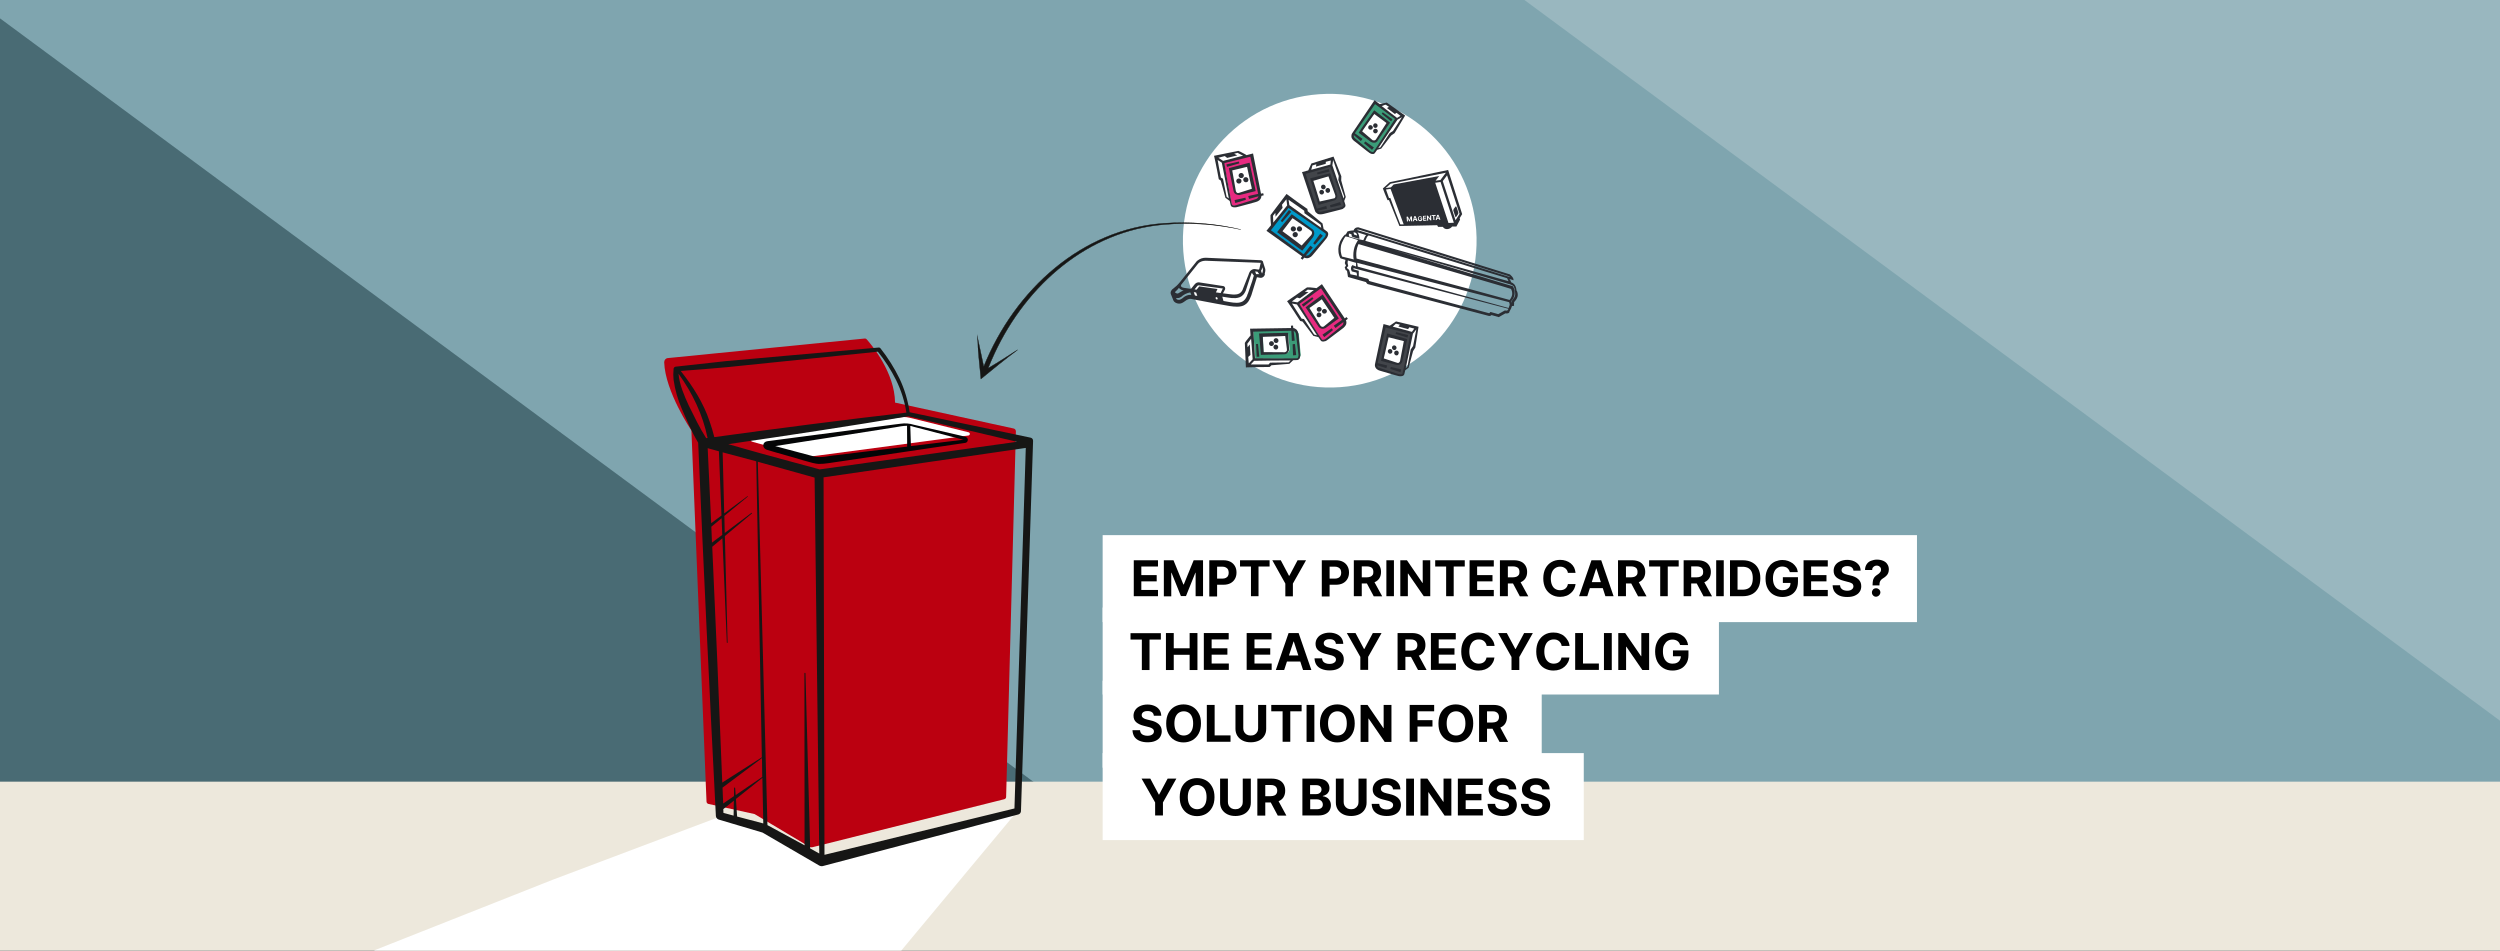 <?xml version="1.0" encoding="utf-8"?>
<!-- Generator: Adobe Illustrator 26.3.1, SVG Export Plug-In . SVG Version: 6.00 Build 0)  -->
<svg version="1.1" id="Ebene_1" xmlns="http://www.w3.org/2000/svg" xmlns:xlink="http://www.w3.org/1999/xlink" x="0px" y="0px"
	 viewBox="0 0 1920 730" style="enable-background:new 0 0 1920 730;" xml:space="preserve">
<rect x="0" y="0" width="1920" height="730" fill="#333333" stroke="none"/>
<style type="text/css">
	.st0{fill:#7FA5AF;}
	.st1{fill:#496B74;}
	.st2{fill:#FFFFFF;}
	.st3{fill:#42454A;}
	.st4{fill:#2B2E34;}
	.st5{fill:#3B9C78;}
	.st6{fill:#009ACA;}
	.st7{fill:#E72A80;}
	.st8{clip-path:url(#SVGID_00000098204276890196764250000004481468674569959558_);}
	.st9{fill:#161615;}
	.st10{fill:none;stroke:#161615;stroke-width:0.289;stroke-miterlimit:10;}
	.st11{fill:#EDE8DC;}
	.st12{fill:#BB0010;}
	.st13{fill:none;}
	.st14{clip-path:url(#SVGID_00000097474093567304967070000009319539658650621612_);}
	.st15{fill:#040506;}
	.st16{opacity:0.2;fill:#FFFFFF;}
	.st17{enable-background:new    ;}
</style>
<path id="Pfad_228" class="st0" d="M0,0h1920v663.9H0V0z"/>
<polygon class="st1" points="0,14.1 0,662.8 878.1,662.8 "/>
<path id="Pfad_301" class="st2" d="M908.5,187.3c1.4,62.3,53,111.6,115.2,110.3s111.6-53,110.3-115.2
	c-1.4-62.3-53-111.6-115.2-110.3c0,0,0,0,0,0C956.5,73.4,907.1,125,908.5,187.3"/>
<g id="Gruppe_905" transform="translate(325.743 -189.541)">
	<g>
		<path id="Pfad_304" class="st3" d="M675.1,322.5l10.6,29.7l3.5,0.8l15.3-3.6l2.5-1.9l-10.8-30.7L675.1,322.5z M700.4,338.7
			l0.2,1.9l-1.2,1.8l-12,3.4l-5.9-18.4l13.8-3.5L700.4,338.7z"/>
		<path id="Pfad_305" class="st4" d="M704.3,328.1l0.1-3.2l-6-15.1l-17,5.3l-2.4,5.3l-4.8,1.3l9.6,28.7l0,0l0.5,1.4l0.1,0.2
			c0.1,0.3,0.3,0.5,0.5,0.7c0.6,0.7,1.5,1.3,2.4,1.4c0.9,0.1,1.8,0.1,2.6-0.1l1-0.2c3.7-0.9,7.6-1.9,11.4-2.9l2.3-0.6
			c0.3-0.1,0.6-0.2,0.9-0.3c0,0,0.1-0.1,0.1-0.1c0.5-0.3,0.9-0.6,1.3-1c0.2-0.3,0.4-0.6,0.6-0.9c0.1-0.4,0.1-0.8,0-1.2
			c-0.3-1-0.6-1.9-0.9-2.9l1.2-3.1L704.3,328.1z M693.4,349.8l-0.6-2.1l-7.2,2.1l-8.6-26.7l18.9-5.4c3.2,8.8,5.9,16.2,8.3,23.2
			l0.4,1.3c0.5,1.6,1.1,3.2,1.6,4.7c0.3,0.6-0.8,1.2-1.4,1.6c-0.2,0.1-0.4,0.2-0.6,0.2l-0.8,0.2l-14,3.1l0,0
			c-1.1,0.4-2.3,0.1-3.1-0.7L693.4,349.8z M682.2,316.6l3-0.9l-0.3,1.8l7.4-2.1l0.1,0l0.1-1.6l3.8-1l-0.3,3.1l-10.2,2.8l-4.5,1.2
			L682.2,316.6z M702.4,324.7l-0.3,3.1l4.5,12.6l-0.5,1.7c0,0,0-0.1,0-0.1c-0.2-0.5-0.3-1-0.5-1.5c-2.6-7.7-5.4-15.8-8.1-24l0.6-4.1
			L702.4,324.7z"/>
		<path id="Pfad_306" class="st4" d="M699.5,343.3c0.1,0,0.2-0.1,0.2-0.1c0.4-0.2,0.7-0.6,0.9-0.9c0.3-0.3,0.5-0.7,0.6-1.1
			c0.1-0.4,0.2-0.9,0.1-1.3c0-0.3-0.1-0.7-0.2-1l-5-15.4l-0.3-0.9l-7.9,2c-1.8,0.5-3.6,0.9-5.5,1.4l-2,0.5l0.1,0.2
			c0.3,0.9,0.6,1.8,0.8,2.7c0.7,2.3,1.4,4.6,2.2,6.9l1.5,4.8c0.2,0.5,0.3,1,0.5,1.5c0.3,1,0.7,2.1,1,3.2l0.4,1.1l11.7-3.3
			C698.9,343.5,699.2,343.4,699.5,343.3 M698.2,342l-10.4,2.3c-0.2-0.6-0.4-1.2-0.5-1.8c-0.2-0.5-0.3-1-0.5-1.5l-1.3-4.3
			c-0.6-2-1.3-4.1-1.9-6.1c-0.2-0.7-0.5-1.4-0.7-2.2l1.7-0.5c1.5-0.4,3.1-0.9,4.7-1.4l5.2-1.5l5.1,14.1l0,0.1
			c0.1,0.2,0.1,0.4,0.2,0.7c0,0.2,0,0.5,0,0.7l0,0.1c-0.1,0.2-0.1,0.4-0.2,0.6c-0.1,0.2-0.3,0.3-0.5,0.5l0,0
			C698.7,341.9,698.5,342,698.2,342"/>
		<path id="Pfad_308" class="st4" d="M694.8,319.4l-9.1,2.7l0.4,1.4l9.2-2.2L694.8,319.4z"/>
		<path id="Pfad_309" class="st4" d="M695.7,347.2l0.4,1.6l7.8-1.8l0.2-0.1l-0.6-2.2l-7.7,2.4L695.7,347.2z"/>
		<path id="Pfad_310" class="st4" d="M688.5,335.5c-0.4,0.2-0.8,0.6-0.9,1c-0.2,0.5-0.1,0.9,0.1,1.4c0.4,0.9,1.5,1.3,2.4,0.9
			l0.1-0.1c0.8-0.5,1.2-1.5,0.7-2.4C690.4,335.5,689.4,335.1,688.5,335.5C688.5,335.5,688.5,335.5,688.5,335.5"/>
		<path id="Pfad_311" class="st4" d="M692.2,332.4c-0.4-0.9-1.5-1.3-2.4-0.9c-0.4,0.2-0.8,0.6-0.9,1c-0.2,0.5-0.1,0.9,0.1,1.4
			c0.4,0.9,1.5,1.3,2.4,0.9l0.1-0.1C692.3,334.3,692.6,333.3,692.2,332.4"/>
		<path id="Pfad_312" class="st4" d="M695.6,334.9c-0.2-0.4-0.6-0.8-1-0.9c-0.5-0.2-0.9-0.1-1.4,0.1c0,0-0.1,0-0.1,0.1
			c-0.8,0.5-1.2,1.5-0.7,2.4c0.4,0.9,1.5,1.3,2.4,0.9l0.1-0.1c0.4-0.2,0.7-0.6,0.8-1C695.8,335.9,695.8,335.4,695.6,334.9"/>
	</g>
	<g>
		<path id="Pfad_314" class="st3" d="M731.2,470.5l2.6,2.5l15.1,4.6l3.2-0.3l6.3-31.9l-21.2-5.8L731.2,470.5z M735.9,465.9l4.2-18.8
			l13.7,4l-3.1,15.4l-0.8,1.7l-1.9,1L735.9,465.9z"/>
		<path id="Pfad_315" class="st4" d="M759.5,459.2l1.7-2.7l2.5-16l-17.3-4.1l-4.8,3.3l-4.8-1.3l-6.3,29.6l0,0l-0.3,1.5l0,0.2
			c0,0.3,0,0.6,0,0.8c0.2,1,0.6,1.8,1.4,2.5c0.7,0.6,1.5,1,2.3,1.2l1,0.3c3.7,1.1,7.5,2.2,11.3,3.3l2.3,0.6c0.3,0.1,0.6,0.1,0.9,0.1
			c0.1,0,0.1,0,0.2,0c0.6,0,1.1,0,1.7-0.2c0.3-0.1,0.7-0.3,0.9-0.5c0.3-0.3,0.5-0.6,0.6-1c0.2-1,0.5-2,0.7-2.9l2.6-2L759.5,459.2z
			 M739,472.3l0.6-2.1l-7.3-1.8l6.1-27.3l19,4.9c-1.7,9.2-3.1,16.9-4.6,24.2l-0.3,1.3c-0.3,1.6-0.7,3.3-1.1,4.9
			c-0.1,0.6-1.3,0.7-2,0.6c-0.2,0-0.4,0-0.6-0.1l-0.8-0.2l-13.7-4.4l0,0c-1.1-0.2-2.1-1.1-2.4-2.2L739,472.3z M746.3,438.1l3.1,0.8
			l-1.2,1.4l7.4,2l0.1,0l0.9-1.4l3.8,1l-1.8,2.5l-10.2-2.8l-4.5-1.2L746.3,438.1z M759.5,455.3l-1.8,2.6l-2.5,13.2l-1.3,1.2l0-0.1
			c0.1-0.5,0.2-1.1,0.3-1.6c1.6-7.9,3.4-16.3,5.2-24.8l2.6-3.3L759.5,455.3z"/>
		<path id="Pfad_316" class="st4" d="M747.6,469.9c0.1,0,0.2,0,0.3,0c0.4,0,0.9-0.1,1.2-0.3c0.4-0.2,0.8-0.4,1.1-0.7
			c0.3-0.3,0.6-0.7,0.8-1.1c0.1-0.3,0.2-0.6,0.3-1l3.5-15.8l0.2-1l-7.9-2.3c-1.8-0.5-3.6-1-5.4-1.5l-2-0.6l-0.1,0.2
			c-0.2,0.9-0.4,1.9-0.7,2.8c-0.5,2.3-1.1,4.7-1.6,7.1l-1.1,4.9c-0.1,0.5-0.2,1.1-0.4,1.6c-0.2,1.1-0.5,2.2-0.7,3.3l-0.2,1.2
			l11.8,3.1C747,469.8,747.3,469.8,747.6,469.9 M747.1,468.1l-10.1-3.3c0.1-0.6,0.3-1.2,0.4-1.8c0.1-0.5,0.2-1,0.4-1.6l1-4.4
			c0.5-2.1,1-4.2,1.4-6.2c0.2-0.7,0.3-1.5,0.5-2.2l1.7,0.4c1.5,0.4,3.1,0.8,4.7,1.2l5.3,1.3l-2.8,14.8l0,0.1c0,0.2-0.1,0.4-0.2,0.7
			c-0.1,0.2-0.2,0.4-0.4,0.6l-0.1,0.1c-0.1,0.1-0.3,0.3-0.5,0.4c-0.2,0.1-0.5,0.1-0.7,0.1l0,0C747.6,468.2,747.4,468.2,747.1,468.1"
			/>
		<path id="Pfad_318" class="st4" d="M755.7,446.9l-9.2-2.3l-0.4,1.4l9.1,2.8L755.7,446.9z"/>
		<path id="Pfad_319" class="st4" d="M742.4,471.3l-0.4,1.6l7.6,2.4l0.2,0.1l0.6-2.2l-7.8-1.8L742.4,471.3z"/>
		<path id="Pfad_320" class="st4" d="M742,457.6c-0.5,0-1,0.1-1.3,0.4c-0.4,0.3-0.6,0.8-0.6,1.2c-0.1,1,0.7,1.9,1.6,2
			c0,0,0.1,0,0.1,0c1,0,1.8-0.7,1.8-1.7c0-0.5-0.1-1-0.4-1.3C742.9,457.9,742.5,457.6,742,457.6"/>
		<path id="Pfad_321" class="st4" d="M746.8,456.8c0.1-1-0.7-1.9-1.6-2c-0.5,0-1,0.1-1.3,0.4c-0.4,0.3-0.6,0.8-0.6,1.2
			c-0.1,1,0.7,1.9,1.6,2l0.1,0C745.9,458.5,746.7,457.7,746.8,456.8"/>
		<path id="Pfad_322" class="st4" d="M748.5,460.7c0-0.5-0.1-1-0.4-1.3c-0.3-0.4-0.7-0.6-1.2-0.6c0,0-0.1,0-0.1,0
			c-1,0-1.8,0.7-1.8,1.7c-0.1,1,0.7,1.9,1.6,2l0.1,0c0.4,0,0.9-0.1,1.2-0.4C748.2,461.6,748.4,461.1,748.5,460.7"/>
	</g>
	<g>
		<path id="Pfad_324" class="st5" d="M730.2,268.3l-17.1,25.4l1.4,3.2l11.7,9.9l3,0.9l17.8-26.1L730.2,268.3z M732.1,297.4l-1.3,1.2
			l-2.1,0.1l-9.6-7.4l10.9-15.2l10.7,8.8L732.1,297.4z"/>
		<path id="Pfad_325" class="st4" d="M742.7,293.6l2.6-1.8l8.1-13.5l-14.1-10l-5.5,1.2l-3.9-3l-16.5,24.4l0,0l-0.8,1.2l-0.1,0.2
			c-0.1,0.2-0.2,0.5-0.3,0.8c-0.2,0.9-0.1,1.9,0.3,2.7c0.4,0.8,1,1.4,1.6,1.9l0.8,0.6c2.9,2.3,6,4.8,9,7.1l1.9,1.4
			c0.2,0.2,0.5,0.3,0.8,0.5c0,0,0.1,0,0.1,0.1c0.5,0.2,1,0.4,1.6,0.4c0.3,0,0.7,0,1-0.1c0.4-0.1,0.7-0.4,0.9-0.7
			c0.6-0.8,1.1-1.6,1.7-2.4l3.1-0.9L742.7,293.6z M719.4,297.9l1.3-1.7l-5.9-4.3l15.5-22.4l15.3,11.4c-4.9,7.7-9,14.1-13.1,20.1
			l-0.7,1.1c-0.9,1.3-1.8,2.7-2.7,4c-0.3,0.5-1.4,0.1-2-0.2c-0.2-0.1-0.4-0.2-0.5-0.3l-0.6-0.5l-10.7-9l0,0c-1-0.6-1.5-1.7-1.3-2.8
			L719.4,297.9z M738.5,269.8l2.5,1.8l-1.6,0.9l6,4.5l0.1,0.1l1.3-0.9l3,2.3l-2.6,1.6l-8.2-6.3l-3.6-2.8L738.5,269.8z M744.1,290.1
			l-2.6,1.7l-7.1,10.9l-1.7,0.6l0.1-0.1c0.3-0.4,0.6-0.9,0.9-1.3c4.4-6.5,9-13.5,13.8-20.4l3.5-2L744.1,290.1z"/>
		<path id="Pfad_326" class="st4" d="M728.1,298.9c0.1,0,0.2,0.1,0.2,0.1c0.4,0.1,0.8,0.2,1.2,0.2c0.4,0,0.8-0.1,1.2-0.2
			c0.4-0.2,0.8-0.4,1.1-0.7c0.2-0.2,0.5-0.5,0.6-0.8l8.9-13l0.5-0.8l-6.3-4.9c-1.4-1.1-2.8-2.2-4.3-3.4l-1.6-1.2l-0.1,0.2
			c-0.5,0.8-1.1,1.5-1.6,2.3c-1.3,1.9-2.7,3.8-4.1,5.8l-2.8,4c-0.3,0.4-0.6,0.9-0.9,1.3c-0.6,0.9-1.2,1.8-1.8,2.7l-0.6,1l9.5,7.1
			C727.5,298.6,727.8,298.7,728.1,298.9 M728.3,297.1l-7.9-6.7c0.4-0.5,0.7-1,1-1.5c0.3-0.4,0.6-0.9,0.9-1.3l2.5-3.6
			c1.2-1.7,2.4-3.4,3.6-5.1c0.4-0.6,0.8-1.2,1.3-1.8l1.4,1c1.2,0.9,2.5,1.9,3.8,2.8l4.2,3.1l-7.9,12.3l-0.1,0.1
			c-0.1,0.2-0.2,0.4-0.4,0.5c-0.2,0.2-0.3,0.3-0.5,0.4l-0.1,0c-0.2,0.1-0.4,0.1-0.6,0.1c-0.2,0-0.5,0-0.7-0.1c0,0,0,0,0,0
			C728.7,297.4,728.5,297.3,728.3,297.1"/>
		<path id="Pfad_328" class="st4" d="M743.7,281.2l-7.5-5.4l-0.8,1.1l7.2,5.8L743.7,281.2z"/>
		<path id="Pfad_329" class="st4" d="M722.8,298.2l-1,1.3l6,5l0.2,0.1l1.4-1.8l-6.4-4.5L722.8,298.2z"/>
		<path id="Pfad_330" class="st4" d="M727.5,285.8c-0.4-0.2-0.9-0.2-1.3-0.1c-0.4,0.1-0.8,0.5-1,0.9c-0.4,0.9-0.1,1.9,0.8,2.4
			c0,0,0.1,0,0.1,0c0.8,0.4,1.8,0,2.3-0.8c0.2-0.4,0.3-0.9,0.1-1.3C728.2,286.3,727.9,286,727.5,285.8"/>
		<path id="Pfad_331" class="st4" d="M732.1,286.8c0.4-0.9,0.1-1.9-0.8-2.4c-0.4-0.2-0.9-0.2-1.3-0.1c-0.4,0.1-0.8,0.5-1,0.9
			c-0.4,0.9-0.1,1.9,0.8,2.4c0,0,0.1,0,0.1,0C730.7,288,731.7,287.6,732.1,286.8"/>
		<path id="Pfad_332" class="st4" d="M732.2,290.9c0.2-0.4,0.3-0.9,0.1-1.3c-0.1-0.4-0.5-0.8-0.9-1c0,0-0.1,0-0.1,0
			c-0.8-0.4-1.8,0-2.3,0.8c-0.4,0.9-0.1,1.9,0.8,2.4l0.1,0c0.4,0.2,0.8,0.2,1.2,0.1C731.6,291.6,732,291.3,732.2,290.9"/>
	</g>
	<g>
		<path id="Pfad_333" class="st6" d="M664.2,347.6L649,366.2l28.7,20.5l3.2-1.2l11.9-13.8l0.3-3.3L664.2,347.6z M682.3,370.2
			c-0.9,1.6-8,9.7-8,9.7L657.3,367l9.3-11.3c0,0,14.6,9.5,15.1,10.6C682.2,367.5,683.3,368.7,682.3,370.2"/>
		<path id="Pfad_334" class="st4" d="M650.2,354.5l-0.2,0.2l0,0.3c0,0.5,0,0.9,0,1.4c0,0.2,0,0.5,0,0.7c0,0.7,0.1,1.4,0.1,2.1
			l0.2,2.1l0.1,1.2l-3.5,4.3l27.4,19.6l-1.1,1.5l1.4,1.1l1.3-1.6c0.3,0.1,0.6,0.2,0.9,0.3c1,0.3,2.2,0.2,3.1-0.3
			c0.9-0.4,1.7-1,2.3-1.8l0.7-0.8c2.8-3.3,5.6-6.7,8.4-10.1l1.7-2.1c0.2-0.3,0.4-0.5,0.6-0.9c0-0.1,0.1-0.1,0.1-0.2
			c0.3-0.6,0.5-1.2,0.6-1.8c0.1-0.4,0-0.8-0.1-1.2c-0.1-0.4-0.4-0.8-0.7-1.1c-0.9-0.7-1.8-1.4-2.7-2l-0.8-4l0-0.2l-11.4-9.4
			l-0.3-1.9l-0.4-0.2c-1.9-1.3-3.8-2.7-5.7-4l-1.7-1.2c-2.7-1.9-5.1-3.7-7.2-5.3l-1-0.7L650.2,354.5z M682.5,379.7l-1.9-1.5
			l-5.1,6.6l-25.2-18.4l13.5-17.2c8.6,5.8,15.8,10.7,22.7,15.5l1.2,0.9c1.5,1.1,3.1,2.2,4.5,3.2c0.6,0.4,0.1,1.6-0.2,2.3
			c-0.1,0.2-0.2,0.4-0.4,0.6l-0.6,0.7l-10.6,12l0,0c-0.7,1.1-2,1.6-3.3,1.4L682.5,379.7z M662.8,347.3l-7.4,9.2l-3.3,4l0-1.3
			c0-0.7,0-1.4-0.1-2.1c0-0.2,0-0.4,0-0.7c0-0.3,0-0.7-0.1-1.1l1.8-2.3l0.2,3l5.3-6.7l0.1-0.1l-0.5-2.4l3.4-4.2L662.8,347.3z
			 M689,364.5c-0.5-0.3-1-0.7-1.5-1c-7.3-5.2-15.2-10.7-23-16.4l-0.6-4.1c1.6,1.1,3.3,2.2,5.1,3.5l1.7,1.2c1.7,1.2,3.5,2.4,5.2,3.7
			l0.2,1.9l12.4,8.8l0.5,2.4C689,364.5,689,364.5,689,364.5"/>
		<path id="Pfad_337" class="st4" d="M664.2,350.8l-6.4,8.4l1.2,1l6.9-8L664.2,350.8z"/>
		<path id="Pfad_335" class="st4" d="M683.3,370.3c0-0.1,0.1-0.2,0.1-0.3c0.2-0.5,0.2-0.9,0.2-1.4c0-0.5-0.1-1-0.2-1.4
			c-0.2-0.5-0.4-0.9-0.7-1.2c-0.3-0.3-0.6-0.5-0.9-0.7l-14.6-10.6l-0.9-0.6l-5.8,7c-1.3,1.6-2.6,3.2-4,4.9l-1.4,1.8l0.2,0.2
			c0.9,0.6,1.7,1.3,2.5,1.9c2.1,1.6,4.3,3.2,6.5,4.8l4.5,3.3c0.5,0.4,1,0.7,1.5,1.1c1,0.7,2,1.5,3,2.2l1.1,0.8l8.4-10.6
			C682.9,371,683.1,370.7,683.3,370.3 M681.3,370l-7.4,8.1c-0.6-0.4-1.1-0.8-1.6-1.2c-0.5-0.4-1-0.7-1.4-1.1l-4-3
			c-1.9-1.4-3.8-2.9-5.7-4.2c-0.7-0.5-1.4-1-2-1.5l0.7-0.9c1.1-1.4,2.2-2.8,3.3-4.3l3.7-4.8l13.8,9.4l0.1,0.1
			c0.2,0.1,0.4,0.3,0.6,0.5c0.2,0.2,0.3,0.4,0.4,0.6l0,0.1c0.1,0.2,0.1,0.4,0.1,0.7c0,0.3-0.1,0.5-0.2,0.8l0,0
			C681.6,369.6,681.4,369.8,681.3,370"/>
		<path id="Pfad_339" class="st4" d="M667.2,368.8c-0.3,0.5-0.3,1-0.2,1.5c0.2,0.5,0.5,0.9,1,1.2c1,0.5,2.2,0.2,2.7-0.8
			c0,0,0-0.1,0.1-0.1c0.5-1,0.1-2.2-0.9-2.7C668.9,367.5,667.7,367.9,667.2,368.8"/>
		<path id="Pfad_340" class="st4" d="M668.5,363.6c-1-0.5-2.2-0.2-2.7,0.8c-0.3,0.5-0.3,1-0.2,1.5c0.2,0.5,0.5,0.9,1,1.2
			c1,0.5,2.2,0.2,2.7-0.8c0,0,0-0.1,0.1-0.1C669.8,365.2,669.4,364.1,668.5,363.6"/>
		<path id="Pfad_341" class="st4" d="M673.2,363.6c-0.5-0.3-1-0.3-1.5-0.2c-0.5,0.1-0.9,0.5-1.2,1l-0.1,0.1c-0.4,1-0.1,2.1,0.9,2.6
			c1,0.5,2.2,0.2,2.7-0.8c0,0,0-0.1,0.1-0.1c0.2-0.4,0.2-0.9,0.1-1.4C674,364.3,673.7,363.9,673.2,363.6"/>
		<path id="Pfad_338" class="st4" d="M682.7,376.3l1.4,1.2l5.9-6.7l0.2-0.2l-2-1.6l-5.3,7.2L682.7,376.3z"/>
	</g>
	<g>
		<path id="Pfad_343" class="st7" d="M614.1,314l6.2,33.2l3.1,0.5l15.9-4.6l2.6-2.3l-6.1-32.6L614.1,314z M637.6,335.2l-11.5,3.4
			l-2-0.3l-1.7-2.3l-3-16.5l13.8-3.2L637.6,335.2z"/>
		<path id="Pfad_344" class="st4" d="M606.6,309.2l0.3,1.1c0.6,2.5,1.1,5.2,1.7,8.2l0.4,1.9c0.4,2.1,0.8,4.2,1.2,6.4l0.1,0.4l1.5,1
			l3.6,13.3l0.2,0.1l3.1,2.3c0.2,1,0.4,2,0.7,3.1c0.1,0.4,0.3,0.8,0.6,1.1c0.3,0.2,0.6,0.4,1,0.5c0.6,0.2,1.1,0.2,1.7,0.2
			c0.1,0,0.1,0,0.2,0c0.3,0,0.6-0.1,0.9-0.1l2.4-0.6c4-1,8-2.2,11.8-3.2l1-0.3c0.9-0.2,1.7-0.7,2.4-1.2c0.8-0.7,1.3-1.6,1.5-2.5
			c0-0.3,0.1-0.6,0.1-0.9l1.8-0.5l-0.4-1.6l-1.7,0.4l-6.1-30.9l-5,1.3l-0.9-0.6l-1.7-0.9c-0.6-0.3-1.1-0.6-1.7-0.9
			c-0.2-0.1-0.4-0.2-0.6-0.3c-0.4-0.2-0.8-0.4-1.2-0.5l-0.3-0.1l-0.3,0.1L606.6,309.2z M640.8,340.3c-0.3,1.2-1.3,2-2.5,2.3l0,0
			l-14.3,4.4l-0.8,0.2c-0.2,0.1-0.4,0.1-0.7,0.1c-0.7,0-2,0-2.1-0.7c-0.4-1.6-0.7-3.4-1-5.1l-0.3-1.4c-1.5-7.6-2.9-15.7-4.5-25.3
			l19.9-4.9l6,28.5l-7.6,1.7l0.6,2.2L640.8,340.3z M610,310.7l4.9-1.3l1.8,1.4l0.1,0l7.7-1.9l-2.4-1.3l2.6-0.7
			c0.3,0.2,0.6,0.3,0.9,0.5c0.2,0.1,0.4,0.2,0.6,0.3c0.6,0.3,1.2,0.6,1.7,0.9l1.1,0.5l-4.7,1.2l-10.7,2.8L610,310.7z M618.2,342.1
			l-1.9-1.4l-2.8-13.9l-1.6-0.9c-0.4-1.9-0.7-3.9-1.1-5.8l-0.4-2c-0.4-2-0.7-3.9-1-5.7l3.2,2.1c1.8,8.8,3.5,17.6,5.1,25.9
			c0.1,0.6,0.2,1.1,0.3,1.7C618.2,342,618.2,342,618.2,342.1"/>
		<path id="Pfad_348" class="st4" d="M630.7,341.3l0.4,1.7l-7.9,2.4l-0.2,0.1l-0.6-2.3l8.1-1.8L630.7,341.3z"/>
		<path id="Pfad_347" class="st4" d="M616.1,315.8l9.6-2.2l0.4,1.4l-9.5,2.7L616.1,315.8z"/>
		<path id="Pfad_345" class="st4" d="M626.4,339.3l12.2-3l-0.2-1.2c-0.2-1.1-0.5-2.3-0.7-3.4c-0.1-0.5-0.2-1.1-0.4-1.6l-1.1-5.1
			c-0.5-2.5-1.1-4.9-1.6-7.4c-0.2-1-0.4-1.9-0.6-2.9l-0.1-0.2l-2,0.5c-2,0.5-3.8,1-5.7,1.5l-8.2,2.2l0.2,1l3.4,16.4
			c0.1,0.4,0.2,0.7,0.3,1c0.2,0.4,0.4,0.8,0.8,1.1c0.3,0.3,0.7,0.6,1.1,0.7c0.4,0.2,0.8,0.3,1.3,0.4c0.1,0,0.2,0,0.3,0
			C625.7,339.5,626.1,339.4,626.4,339.3 M625.2,337.8L625.2,337.8c-0.3,0-0.5,0-0.7-0.1c-0.2-0.1-0.4-0.2-0.5-0.4l-0.1-0.1
			c-0.2-0.2-0.3-0.4-0.4-0.6c-0.1-0.2-0.1-0.5-0.2-0.7l0-0.2l-2.7-15.3l5.5-1.3c1.7-0.4,3.3-0.8,4.9-1.2l1-0.2
			c0.2,0.8,0.3,1.5,0.5,2.3c0.4,2.1,0.9,4.3,1.4,6.4l1,4.6c0.1,0.5,0.2,1.1,0.4,1.6c0.1,0.6,0.3,1.2,0.4,1.9l-9.7,3.1
			C625.7,337.7,625.4,337.8,625.2,337.8"/>
		<path id="Pfad_339_00000124138453726590051750000001055197204629675450_" class="st4" d="M625,326.7c-0.5,0.2-0.9,0.6-1.1,1
			c-0.2,0.5-0.3,1-0.1,1.5c0.4,1,1.5,1.6,2.6,1.2c0,0,0.1,0,0.1,0c1-0.4,1.5-1.6,1.1-2.6C627.1,326.9,626,326.4,625,326.7"/>
		<path id="Pfad_340_00000005241761459651164230000009152709475427873707_" class="st4" d="M629.4,323.7c-0.4-1-1.5-1.6-2.6-1.2
			c-0.5,0.2-0.9,0.6-1.1,1c-0.2,0.5-0.3,1-0.1,1.5c0.4,1,1.5,1.6,2.6,1.2c0,0,0.1,0,0.1,0C629.3,325.8,629.8,324.7,629.4,323.7"/>
		<path id="Pfad_341_00000183960535085647839170000008628688004877872552_" class="st4" d="M632.9,326.9c-0.2-0.5-0.5-0.9-1-1.1
			c-0.5-0.2-1-0.3-1.5-0.1l-0.1,0c-1,0.4-1.5,1.5-1.1,2.5c0.4,1,1.5,1.6,2.6,1.2c0,0,0.1,0,0.1,0c0.5-0.2,0.8-0.5,1-1
			C633.1,327.9,633.1,327.4,632.9,326.9"/>
	</g>
	<g id="Gruppe_261" transform="translate(0 -175.236)">
		<path id="Pfad_353" class="st7" d="M671.4,597.8l18.2,28.5l3-0.7l13-10.2l1.6-3.1l-17.9-27.9L671.4,597.8z M701.1,608.7l-9.4,7.4
			l-2,0.5l-2.4-1.4l-8.9-14.2l11.6-8.2L701.1,608.7z"/>
		<path id="Pfad_359" class="st4" d="M690.6,602.2c0.4-0.2,1-0.2,1.4-0.1c0.5,0.2,0.9,0.5,1.1,0.9c0.5,0.9,0.1,2-0.9,2.5
			c0,0-0.1,0-0.1,0c-0.9,0.4-2,0-2.4-0.9c-0.2-0.4-0.3-1-0.1-1.4C689.9,602.8,690.2,602.4,690.6,602.2"/>
		<path id="Pfad_360" class="st4" d="M685.7,603.2c-0.5-0.9-0.1-2,0.9-2.5c0.4-0.2,1-0.2,1.4-0.1c0.5,0.2,0.9,0.5,1.1,0.9
			c0.5,0.9,0.1,2-0.9,2.5l-0.1,0C687.2,604.5,686.2,604.1,685.7,603.2"/>
		<path id="Pfad_361" class="st4" d="M685.6,607.5c-0.2-0.4-0.3-1-0.1-1.4c0.2-0.5,0.5-0.9,0.9-1.1l0.1-0.1c0.9-0.4,2,0,2.4,0.9
			c0.5,0.9,0.1,2-0.9,2.5l-0.1,0c-0.4,0.2-0.9,0.2-1.3,0C686.2,608.3,685.8,608,685.6,607.5"/>
		<path id="Pfad_358" class="st4" d="M697,616.9l1,1.4l-6.5,5.2l-0.2,0.2l-1.4-1.9l6.8-4.7L697,616.9z"/>
		<path id="Pfad_357" class="st4" d="M674,598.7l8.1-5.7l0.9,1.2l-7.7,6.1L674,598.7z"/>
		<path id="Pfad_355" class="st4" d="M692.3,616.7l10.2-7.4l-0.7-1c-0.6-1-1.3-1.9-1.9-2.9c-0.3-0.5-0.6-0.9-0.9-1.4l-2.9-4.3
			c-1.4-2.1-2.8-4.2-4.2-6.2c-0.6-0.8-1.1-1.6-1.7-2.4l-0.1-0.2l-1.7,1.3c-1.6,1.2-3.1,2.4-4.7,3.5l-6.8,5.1l0.6,0.8l9.3,13.9
			c0.2,0.3,0.4,0.6,0.7,0.8c0.3,0.3,0.7,0.6,1.1,0.7c0.4,0.2,0.9,0.3,1.3,0.3c0.4,0,0.9,0,1.3-0.2c0.1,0,0.2-0.1,0.3-0.1
			C691.7,617,692,616.9,692.3,616.7 M690.6,615.7L690.6,615.7c-0.2,0.1-0.5,0.1-0.7,0.1c-0.2,0-0.4-0.1-0.6-0.2l-0.1,0
			c-0.2-0.1-0.4-0.2-0.6-0.4c-0.2-0.2-0.3-0.4-0.4-0.6l-0.1-0.1l-8.2-13.2l4.6-3.2c1.4-1,2.8-2,4.1-2.9l0.8-0.6
			c0.4,0.6,0.9,1.3,1.3,2c1.2,1.8,2.4,3.6,3.7,5.5l2.6,3.8c0.3,0.5,0.6,0.9,0.9,1.4c0.3,0.5,0.7,1,1.1,1.6l-7.9,6.5
			C691,615.4,690.8,615.6,690.6,615.7"/>
		<path id="Pfad_354" class="st4" d="M662.7,596.1l0.7,0.9c1.5,2.1,3,4.4,4.7,7l1,1.6c1.2,1.8,2.4,3.6,3.5,5.4l0.2,0.3l1.8,0.4
			l8.3,11l0.2,0.1l3.7,0.9c0.6,0.9,1.1,1.7,1.8,2.6c0.2,0.3,0.6,0.6,1,0.7c0.4,0.1,0.7,0.1,1.1,0.1c0.6-0.1,1.1-0.2,1.7-0.4
			c0.1,0,0.1-0.1,0.2-0.1c0.3-0.1,0.6-0.3,0.8-0.5l2-1.5c3.3-2.5,6.6-5,9.8-7.4l0.8-0.6c0.7-0.6,1.3-1.3,1.8-2.1
			c0.5-0.9,0.6-1.9,0.4-2.9c-0.1-0.3-0.2-0.6-0.3-0.8l1.5-1.2l-1-1.3l-1.4,1L689.5,583l-4.2,3.1l-1.1-0.2l-1.9-0.2
			c-0.6-0.1-1.3-0.1-1.9-0.2c-0.2,0-0.4,0-0.7,0c-0.4,0-0.9,0-1.3,0l-0.3,0l-0.2,0.1L662.7,596.1z M706,612.1c0.1,1.2-0.4,2.4-1.4,3
			l0,0l-11.6,9.4l-0.7,0.5c-0.2,0.1-0.4,0.3-0.6,0.4c-0.7,0.3-1.9,0.7-2.2,0.1c-1-1.4-1.9-2.9-2.9-4.3l-0.8-1.2
			c-4.2-6.5-8.6-13.5-13.6-21.8l16.6-12l16.2,24.2l-6.4,4.5l1.3,1.8L706,612.1z M666.4,596.3l4-3l2.2,0.6l0.1-0.1l6.5-4.7l-2.8-0.3
			l2.2-1.6c0.3,0,0.7,0.1,1,0.1c0.2,0,0.4,0,0.6,0.1c0.7,0.1,1.3,0.1,1.9,0.1l1.2,0l-3.8,2.9l-8.8,6.6L666.4,596.3z M685.7,622.3
			l-2.2-0.6l-7.8-11.9l-1.8-0.3c-1.1-1.7-2.2-3.4-3.2-5l-1.1-1.7c-1.1-1.7-2.1-3.4-3.1-4.9l3.8,0.7c5,7.5,9.8,15,14.4,22.1
			C685.1,621.2,685.4,621.7,685.7,622.3C685.7,622.2,685.7,622.2,685.7,622.3"/>
	</g>
	<g id="Gruppe_265" transform="translate(0 -175.236)">
		<path id="Pfad_363" class="st5" d="M638.3,640.3l33.8,0.1l1.1-2.9l-1.5-16.4l-1.8-3l-33.2-0.1L638.3,640.3z M663.5,621.2l1.2,11.9
			l-0.7,1.9l-2.5,1.3l-16.8-0.2l-0.6-14.2L663.5,621.2z"/>
		<path id="Pfad_364" class="st4" d="M631.1,647l1.1-0.1c2.6-0.1,5.3-0.2,8.4-0.2l1.9,0c2.1,0,4.3-0.1,6.5-0.1l0.4,0l1.3-1.3
			l13.7-1.1l0.2-0.1l2.8-2.7c1,0,2.1,0,3.1-0.1c0.4,0,0.8-0.2,1.1-0.4c0.3-0.2,0.5-0.5,0.7-0.9c0.3-0.5,0.4-1.1,0.5-1.7
			c0-0.1,0-0.1,0-0.2c0-0.3,0.1-0.6,0-1l-0.2-2.5c-0.3-4.1-0.7-8.2-1.1-12.2l-0.1-1c-0.1-0.9-0.3-1.8-0.8-2.6
			c-0.5-0.9-1.3-1.5-2.2-1.9c-0.3-0.1-0.6-0.2-0.9-0.2l-0.2-1.9l-1.6,0.1l0.1,1.8l-31.5,0.5l0.4,5.2l-0.7,0.8l-1.2,1.5
			c-0.4,0.5-0.8,1-1.2,1.5c-0.1,0.2-0.3,0.4-0.4,0.5c-0.2,0.4-0.5,0.7-0.7,1.1l-0.2,0.3l0,0.3L631.1,647z M667.8,618.9
			c1.1,0.5,1.8,1.6,1.8,2.8l0,0l1.8,14.8l0.1,0.8c0,0.2,0,0.5,0,0.7c-0.1,0.7-0.4,2-1.1,1.9c-1.7,0.1-3.5,0.1-5.2,0.1l-1.4,0
			c-7.8,0.1-16,0-25.7-0.1l-1.2-20.4l29.1-0.7l0.4,7.8l2.2-0.2L667.8,618.9z M633.3,643.9l-0.4-5l1.7-1.5l0-0.1l-0.5-8l-1.7,2.2
			l-0.2-2.7c0.2-0.3,0.4-0.5,0.6-0.8c0.1-0.2,0.3-0.3,0.4-0.5c0.4-0.5,0.8-1,1.2-1.6l0.7-1l0.4,4.8l0.8,11L633.3,643.9z
			 M665.6,641.5l-1.7,1.6l-14.2,0.2l-1.2,1.4c-2,0-4,0-5.9,0l-2,0c-2.1,0-4,0-5.8,0l2.6-2.8c9-0.2,18-0.3,26.4-0.3
			c0.6,0,1.1,0,1.7,0L665.6,641.5"/>
		<path id="Pfad_369" class="st4" d="M652.4,626c0.1-0.5,0.4-0.9,0.8-1.2c0.4-0.3,0.9-0.4,1.4-0.3c1,0.2,1.7,1.2,1.5,2.2
			c0,0,0,0.1,0,0.1c-0.2,1-1.2,1.6-2.1,1.4C652.9,628,652.3,627,652.4,626C652.4,626,652.4,626,652.4,626"/>
		<path id="Pfad_370" class="st4" d="M650.4,630.5c-1-0.2-1.7-1.2-1.5-2.2c0.1-0.5,0.4-0.9,0.8-1.2c0.4-0.3,0.9-0.4,1.4-0.3
			c1,0.2,1.7,1.2,1.5,2.2c0,0,0,0.1,0,0.1C652.3,630.1,651.3,630.7,650.4,630.5"/>
		<path id="Pfad_371" class="st4" d="M653.8,633.2c-0.5-0.1-0.9-0.4-1.2-0.8c-0.3-0.4-0.4-0.9-0.3-1.4c0,0,0-0.1,0-0.1
			c0.2-1,1.2-1.6,2.1-1.4c1,0.2,1.7,1.2,1.5,2.2c0,0,0,0.1,0,0.1c-0.1,0.4-0.4,0.8-0.7,1.1C654.8,633.2,654.3,633.3,653.8,633.2"/>
		<path id="Pfad_367" class="st4" d="M639.4,638.8l-0.5-9.8l1.5-0.1l1,9.8L639.4,638.8z"/>
		<path id="Pfad_368" class="st4" d="M667.1,629.1l1.7-0.1l0.9,8.2l0,0.3l-2.4,0.2l-0.3-8.3L667.1,629.1z"/>
		<path id="Pfad_365" class="st4" d="M664.3,632.9l-0.8-12.5l-1.2,0c-1.1,0-2.3,0-3.4,0.1c-0.6,0-1.1,0-1.7,0l-5.2,0.1
			c-2.5,0.1-5.1,0.2-7.5,0.2c-1,0-2,0.1-3,0.1l-0.3,0l0.2,2.1c0.2,2,0.3,3.9,0.5,5.8l0.7,8.5l1,0l16.7-0.4c0.4,0,0.7,0,1.1-0.1
			c0.4-0.1,0.9-0.3,1.2-0.6c0.4-0.3,0.7-0.6,0.9-1c0.3-0.4,0.5-0.8,0.6-1.2c0-0.1,0-0.2,0.1-0.3
			C664.3,633.6,664.4,633.2,664.3,632.9 M662.6,633.8C662.6,633.8,662.6,633.8,662.6,633.8c0,0.3-0.1,0.5-0.3,0.7
			c-0.1,0.2-0.3,0.3-0.5,0.4l-0.1,0.1c-0.2,0.1-0.4,0.2-0.6,0.3c-0.2,0-0.5,0.1-0.7,0l-0.2,0l-15.5-0.1l-0.3-5.6
			c-0.1-1.7-0.2-3.4-0.3-5.1l-0.1-1c0.8,0,1.6,0,2.4-0.1c2.2-0.1,4.4-0.1,6.6-0.2l4.7-0.2c0.6,0,1.1,0,1.7-0.1c0.6,0,1.3,0,1.9-0.1
			l1.3,10.1C662.6,633.3,662.6,633.6,662.6,633.8"/>
	</g>
	<path id="Pfad_377" class="st4" d="M833.5,428.9c0.5-0.8,0.9-1.7,1.3-2.5c0.2-0.4,0.4-0.9,0.5-1.4c0-0.1,0.1-0.3,0.1-0.4l1.7-0.2
		l-0.1-0.6c0.1-0.4,0.1-0.8,0.1-1.3c0-0.3,0-0.6,0-0.9c0.5-0.5,1-1.1,1.4-1.7c0.5-0.7,0.9-1.5,1.2-2.4c0.2-0.9,0.3-1.8,0.1-2.7
		c-0.1-0.8-0.4-1.6-0.9-2.3c0-0.7-0.2-1.3-0.3-1.9c-0.2-0.7-0.5-1.4-0.9-2.1c-0.5-0.6-1-1.2-1.7-1.6c-0.4-0.3-0.9-0.5-1.3-0.6
		c0,0,0-0.1,0-0.1c0-0.3-0.1-0.5-0.2-0.8c-0.2-0.4-0.4-0.8-0.7-1.2c-0.1-0.1-0.2-0.3-0.3-0.4l2,0.6l0.4,0.1l0.8,0.3l-0.2-1.1
		c0-0.1,0-0.2-0.1-0.3l0-0.1c0-0.1-0.1-0.1-0.1-0.2c-0.1-0.2-0.2-0.3-0.3-0.5c-0.2-0.3-0.4-0.6-0.6-0.8c-0.2-0.3-0.4-0.5-0.7-0.7
		s-0.5-0.5-0.7-0.7l-0.1-0.1l-59.7-18.6l-29.8-9.2l-26.1-8.1c-0.1,0-0.1,0-0.2-0.1l-0.3-0.1c-0.2,0-0.4-0.1-0.6-0.1
		c-0.4,0-0.8,0.1-1.2,0.2c-0.4,0.1-0.7,0.3-1.1,0.6c-0.2,0.1-0.3,0.3-0.4,0.4c-0.1,0.1-0.1,0.1-0.2,0.2c0,0,0,0-0.1,0.1l-0.1,0.2
		c-0.1,0.2-0.2,0.4-0.2,0.7c-0.1,0-0.1,0-0.2,0c-0.5,0-1,0-1.4,0.1c-0.5,0-0.9,0.1-1.4,0.2c-0.5,0.1-0.9,0.2-1.4,0.4l-0.3,0
		l-1.5,2.6l-0.4-0.2l-0.4,0.4c-0.3,0.3-0.5,0.6-0.8,0.9L706,371c-0.2,0.3-0.4,0.5-0.6,0.8c-0.5,0.6-0.9,1.3-1.3,2
		c-0.1,0.2-0.2,0.5-0.4,0.7c-0.1,0.1-0.1,0.2-0.2,0.4l-0.1,0.2c-0.1,0.3-0.2,0.6-0.3,0.9c-0.3,0.8-0.5,1.5-0.7,2.3
		c-0.3,1.6-0.4,3.2-0.2,4.8c0.1,0.8,0.2,1.6,0.5,2.4c0.1,0.4,0.2,0.8,0.4,1.1c0.1,0.2,0.1,0.4,0.2,0.6l0.3,0.5c0,0,0,0.1,0.1,0.1
		c0,0.1,0.1,0.1,0.2,0.2l0,0l3.7,1.1l-0.5,2.3l0,0.3l0.9,2c-0.2,0.2-0.4,0.5-0.7,0.7l-0.3,0.3l0.1,0.4c0.2,0.5,0.4,1.1,0.6,1.7
		l0,0.1l0.5,0.3l0,0c0.1,0,0.1,0.1,0.2,0.1c0,0,0,0,0.1,0c0,0,0.1,0,0.1,0.1c0.1,0.1,0.1,0.2,0.2,0.3c0,0,0,0,0,0.1l0.4,2.5
		c0.1,0.5,0.1,0.9,0.2,1.4l0.2,0.6l13.8,3.9c0,0.1,0.1,0.2,0.1,0.3c0.2,0.4,0.5,0.7,0.8,1c0.1,0.1,0.2,0.1,0.3,0.2l0.3,0.1
		c0.1,0,0.2,0.1,0.3,0.1c0.1,0,0.1,0,0.1,0l92.5,24.3l0.1,0c0.1,0,0.1,0,0.2,0l0.1,0c0.1,0,0.1,0,0.2,0c0.1,0,0.2-0.1,0.4-0.1
		c0.2-0.1,0.4-0.2,0.6-0.3c0.1-0.1,0.2-0.2,0.3-0.3l5.6,1.6l5.1-2.9c0.4,0.1,0.8,0.1,1.2,0.1c0.3,0,0.6-0.1,0.9-0.2
		c0.2-0.1,0.4-0.2,0.6-0.3c0.1-0.1,0.1-0.1,0.2-0.2c0-0.1,0.1-0.1,0.1-0.2L833.5,428.9z M835.6,423.1L835.6,423.1
		C835.6,423.1,835.6,423,835.6,423.1C835.6,423,835.6,423.1,835.6,423.1 M832.9,426.1l-115.9-31.8l0,0l-0.4-2.9l57.3,14.9l29.8,7.7
		l29.5,7.6c0,0.1,0.1,0.1,0.1,0.2c0.1,0.2,0.2,0.3,0.2,0.5c0.1,0.3,0.2,0.7,0.2,1c0,0.4-0.1,0.7-0.2,1.1c-0.1,0.4-0.3,0.8-0.5,1.2
		C833.1,425.8,833,426,832.9,426.1 M716.1,388.1c-0.1-0.7-0.1-1.4-0.2-2.1c-0.1-1.4,0-2.8,0.2-4.1c0.2-1.4,0.6-2.7,1.1-4
		c0.1-0.3,0.2-0.6,0.4-0.9l102.7,30.1c4.6,1.3,9.4,2.8,14.3,4.3c0,0,0.1,0.1,0.1,0.1c0.1,0.2,0.2,0.4,0.3,0.5
		c0.2,0.4,0.3,0.8,0.4,1.2c0.2,0.8,0.3,1.6,0.2,2.5c-0.1,0.8-0.4,1.7-0.8,2.4c-0.3,0.6-0.7,1.2-1.2,1.8l-29.3-8l-29.7-8L716.1,388.1
		z M833.5,407.7c0.6,0.2,1.2,0.5,1.7,0.7c0.5,0.2,1,0.5,1.4,0.9c0,0,0.1,0.1,0.1,0.1l0.1,0.2c0.1,0.1,0.1,0.2,0.2,0.4
		c0.1,0.3,0.2,0.5,0.3,0.8c0.1,0.3,0.2,0.6,0.2,0.9c0,0.3,0.1,0.6,0.1,0.9l0,0.3c0.2,0.7,0.3,1.4,0.3,2.1c0,0.3,0,0.7,0,1
		c0,0.3-0.1,0.6-0.2,0.9c-0.1,0.3-0.3,0.6-0.4,0.9c-0.1,0.3-0.3,0.6-0.6,0.9c-0.2,0.3-0.4,0.6-0.6,0.9c-0.2,0.3-0.5,0.6-0.7,0.9
		l-0.3,0.3l0,0.4c0,0.4,0.1,0.8,0.2,1.2c0-0.2-0.1-0.4-0.2-0.6c-0.1-0.3-0.2-0.5-0.3-0.7l-0.1-0.1c0.6-0.6,1-1.2,1.5-1.9
		c0.6-0.9,1-1.9,1.2-3c0.2-1.1,0.2-2.2,0-3.3c-0.1-0.5-0.3-1.1-0.4-1.6c-0.1-0.3-0.2-0.5-0.3-0.8c-0.1-0.1-0.1-0.3-0.2-0.4
		s-0.1-0.2-0.3-0.4l-0.2-0.3l-0.4-0.1c-5-1.4-10-3-14.7-4.4l-75.9-23.1l88.2,26L833.5,407.7z M832.8,405.5l-110-31l1.1-2.5
		c0.2-0.4,0.4-0.8,0.8-1.1c0.1-0.1,0.2-0.2,0.3-0.3c0.1-0.1,0.1-0.1,0.2-0.1c0.1,0,0.1-0.1,0.2-0.1l0.1,0l20,6.2
		c9.6,3,19.5,6.1,29.3,9.1l56.9,17.5l0.3,0.6c0.2,0.4,0.4,0.7,0.5,1.1C832.7,405.1,832.7,405.3,832.8,405.5 M716.5,366
		c0.2-0.1,0.4-0.1,0.7-0.1c0.1,0,0.2,0,0.3,0l0.2,0c0,0,0.1,0,0.1,0l55.9,17.4l59.4,18.4c0.2,0.1,0.4,0.3,0.6,0.4
		c0.1,0.1,0.2,0.2,0.4,0.3l-58.2-18.1c-9.4-2.9-19.1-5.9-28.4-8.7l-31.2-9.5C716.2,366.1,716.4,366,716.5,366 M713.7,368
		c0.2,0,0.4,0,0.6,0c0.1,0,0.1,0,0.2,0c0.1,0,0.2,0.1,0.3,0.1c0.4,0.1,0.7,0.3,1,0.5c0.2,0.2,0.4,0.5,0.5,0.8c0.1,0.4,0.2,0.7,0.2,1
		l-0.7-0.2c-0.3-0.1-0.7-0.2-1-0.3c-0.2-0.1-0.4-0.1-0.6-0.2c-0.1-0.3-0.2-0.7-0.3-1L713.7,368l-0.2,0
		C713.6,368,713.6,368,713.7,368 M711.1,369.1c0.2,0.1,0.4,0.2,0.6,0.2l0.5,0.2c0.1,0.4,0.2,0.8,0.2,1.2l0.1,0.5l0.5,0.2
		c0.3,0.1,0.7,0.3,1,0.4c0.3,0.1,0.7,0.2,1,0.3l3.3,0.9l-0.1-1.2c0-0.3,0-0.5-0.1-0.8c0-0.2-0.1-0.5-0.2-0.7
		c-0.1-0.2-0.1-0.5-0.2-0.7c-0.1-0.2-0.2-0.5-0.3-0.7c-0.1-0.3-0.3-0.5-0.4-0.7c-0.1-0.1-0.2-0.2-0.4-0.3l6.9,2.2
		c-0.1,0.1-0.2,0.2-0.3,0.3c-0.4,0.4-0.7,0.9-0.9,1.4l-1,2.2l-2.5-0.5l-1.2-0.3c-0.7-0.2-1.3-0.3-2-0.5c-0.9-0.2-1.8-0.5-2.8-0.8
		c-1-0.3-1.8-0.5-2.6-0.8l0-2C710.7,368.9,710.9,369,711.1,369.1 M705,386.6l-0.1-0.2c-0.1-0.2-0.1-0.3-0.2-0.5
		c-0.1-0.3-0.2-0.7-0.3-1c-0.2-0.7-0.3-1.4-0.4-2.1c-0.1-0.7-0.1-1.4-0.1-2.1c0-0.7,0.1-1.4,0.2-2.1c0.1-0.7,0.3-1.4,0.6-2.1
		c0.1-0.2,0.1-0.4,0.2-0.6c0.1-0.1,0.1-0.3,0.2-0.4s0.1-0.2,0.2-0.4c0.1-0.2,0.2-0.4,0.3-0.6l0.2-0.5l0.3-0.5
		c0.1-0.2,0.3-0.5,0.4-0.7l0.1-0.2c0.1-0.2,0.2-0.3,0.3-0.5c0.1-0.1,0.2-0.3,0.3-0.4l0.4-0.6c0.9,0.2,1.7,0.4,2.3,0.5
		c0.8,0.2,1.7,0.5,2.7,0.8c0.9,0.3,1.8,0.6,2.7,0.9c0.6,0.2,1.3,0.4,1.9,0.6l0,0c-0.3,0.4-0.4,0.7-0.7,1.2c-0.3,0.6-0.7,1.2-1.1,2
		c-0.7,1.4-1.1,2.8-1.4,4.3c-0.3,1.5-0.4,3-0.4,4.5c0,1,0.1,1.9,0.3,2.9l-0.1,0c-0.3-0.1-0.7-0.2-1-0.3L705,386.6z M711.4,400.2
		c-0.1-0.2-0.2-0.4-0.2-0.7l-0.7-2.3c0-0.1-0.1-0.2-0.1-0.2c0-0.1-0.1-0.2-0.1-0.2c-0.2-0.3-0.5-0.6-0.8-0.8l0,0
		c-0.2-0.1-0.3-0.1-0.5-0.2c0,0,0,0,0,0c-0.1-0.3-0.2-0.6-0.3-0.9c0.2-0.2,0.5-0.5,0.7-0.7l0.3-0.3l-0.5-2.4l0.2-1.9l0.2,0l2.9,0.9
		c0.4,0.1,0.7,0.2,1.1,0.3c0.6,0.2,1.1,0.3,1.7,0.5l0.4,0.1l0,2.8l0,0l-0.6-0.2l-0.8-0.3c-0.3-0.1-0.5-0.2-0.8-0.3l-0.5-0.3
		l-0.5,0.6c-0.1,0.1-0.1,0.2-0.2,0.2c0,0.1-0.1,0.2-0.1,0.2c-0.1,0.2-0.2,0.3-0.2,0.5c-0.1,0.1-0.1,0.3-0.1,0.4l-0.1,0l0.1,0
		c0,0.2-0.1,0.4-0.1,0.6c0,0.7,0.1,1.4,0.5,2l0.2,0.4l3.6,0.9l0.4,2.3L711.4,400.2z M831.8,428.1L831.8,428.1c-0.1,0-0.2,0-0.4,0
		c-0.4,0-0.8,0-1.2-0.1l-0.3,0l-5,2.8l-6-1.7l-0.4,0.5c-0.1,0.1-0.1,0.2-0.2,0.2c-0.1,0.1-0.1,0.1-0.2,0.2c-0.1,0-0.1,0.1-0.2,0.1
		l-47-12.6l-35.4-9.5l-8.8-2.4l-0.9-0.3c0,0-0.1,0-0.1-0.1c-0.1,0-0.1-0.1-0.1-0.2c0,0,0-0.1,0-0.1l0,0l0-0.1l0,0l0,0l0-0.3l-0.1,0
		l-0.6-0.8l-7-1.9l-0.1,0l0-4.3l-4-1.1c-0.1-0.2-0.1-0.3-0.1-0.5c0-0.1,0-0.2,0-0.4l0.1,0l0.8,0.2c0.6,0.2,1.1,0.3,1.7,0.5l0.8,0.2
		l115.7,30.3C832.5,427.1,832.2,427.5,831.8,428.1L831.8,428.1L831.8,428.1z"/>
	<g>
		<path id="Pfad_376" class="st4" d="M778.2,356.9l1-0.1l-0.6-1.4l0,0L778.2,356.9z"/>
		<path id="Pfad_372" class="st4" d="M786.4,320l-0.1,0.1l-44.4,9.3l-0.3,0.1l-5.1,4.6l-0.2,0.1c0,0,0,0.1,0,0.1l0,0l0.1,0.2
			c0.5,1.3,1,2.6,1.5,4c0.6,1.6,1.3,3.2,2,4.8c0.2,0,0.7-0.1,1.1-0.1c2.1,5.3,6,14.9,8,19.9l0.4,0l5.3-0.1
			c7.3-0.1,15.4-0.3,23.3-0.5l0.7,1.3l3.7,0c0.7,1.2,2,1.8,3.4,1.7c1.5-0.1,2.8-0.8,3.7-2l3.3,0l2.8-5.3l-0.3-1.1l1.9-3.1L786.4,320
			z M742.3,330.6l42.4-8.4l-4.2,5.6l-3.7,0.5l2.8-3.6l-35,6.5l-2.1,2.2l-4.1,0.6L742.3,330.6z M780.6,329.3l10.2,31.3l-4.1,0.2
			l-10.2-30.9L780.6,329.3z M759.3,359.5l1.1-3.9l1-0.1l1.5,3.7l-0.9,0.1l-0.3-0.8l-1.4,0.1l-0.2,0.9L759.3,359.5z M769.5,355.8
			l-1.7,0.1l0.1,0.9l1.6-0.1l0,0.7l-1.6,0.1l0.1,0.9l1.8-0.1l0,0.7l-2.5,0.2l-0.2-3.8l2.5-0.2L769.5,355.8z M770.1,355.1l0.7,0
			l1.8,2.3l0,0l-0.1-2.4l0.8,0l0.2,3.8l-0.7,0l-1.8-2.3l0,0l0.1,2.4l-0.8,0.1L770.1,355.1z M765.5,356.6c0-0.1-0.1-0.2-0.1-0.2
			c-0.1-0.1-0.1-0.1-0.2-0.2c-0.1,0-0.2-0.1-0.2-0.1c-0.1,0-0.2,0-0.3,0c-0.2,0-0.4,0.1-0.5,0.2c-0.1,0.1-0.3,0.3-0.3,0.4
			c-0.1,0.2-0.1,0.4-0.1,0.7c0,0.2,0.1,0.5,0.2,0.7c0.1,0.2,0.2,0.3,0.4,0.4c0.2,0.1,0.3,0.1,0.5,0.1c0.2,0,0.3,0,0.5-0.1
			c0.1-0.1,0.2-0.2,0.3-0.3c0.1-0.1,0.1-0.3,0.1-0.4l-0.8,0.1l0-0.6l1.6-0.1l0,0.5c0,0.3,0,0.6-0.2,0.9c-0.1,0.2-0.3,0.4-0.5,0.6
			c-0.3,0.1-0.5,0.2-0.8,0.2c-0.3,0-0.7,0-0.9-0.2c-0.3-0.1-0.5-0.4-0.7-0.6c-0.2-0.3-0.3-0.7-0.3-1c0-0.3,0-0.6,0.1-0.8
			c0.1-0.2,0.2-0.4,0.3-0.6c0.1-0.2,0.3-0.3,0.5-0.4c0.2-0.1,0.5-0.2,0.7-0.2c0.2,0,0.4,0,0.6,0.1c0.2,0,0.4,0.1,0.5,0.2
			c0.1,0.1,0.3,0.2,0.4,0.4c0.1,0.2,0.2,0.3,0.2,0.5L765.5,356.6z M776.9,355.3l-1.2,0.1l0.2,3.1l-0.8,0l-0.2-3.1l-1.2,0.1l0-0.7
			l3.1-0.2L776.9,355.3z M778,354.6l1-0.1l1.5,3.7l-0.9,0.1l-0.3-0.8l-1.4,0.1l-0.2,0.9l-0.9,0.1L778,354.6z M754.5,356l1-0.1
			l1.2,2.5l0,0l0.9-2.6l1-0.1l0.2,3.8l-0.8,0l-0.2-2.5l0,0l-0.8,2.5l-0.5,0l-1.1-2.4l0,0l0.2,2.5l-0.8,0L754.5,356z M741,341.6
			c-0.8-2.1-1.6-4.3-2.3-6.5l3.5-0.5l10.1,27.3c-1,0-1.8,0-2.6,0c-2.6-6.5-5.1-13.4-7.5-19.9l-0.2-0.5
			C741.8,341.6,741.4,341.6,741,341.6 M795.2,353.8l-3.1,4.9l-9.8-30.1l3.3-4.4L795.2,353.8z"/>
		<path id="Pfad_373" class="st4" d="M791.5,354.6c0.4,1.2,0.6,2.4,1.2,1.4l1.2-1.8c0.4-0.5,0.5-1.3,0.2-1.9l-1-3.2
			c-0.3-0.8-0.6-1.4-1-0.9l-1.4,1.8c-0.3,0.6-0.4,1.3-0.1,1.9L791.5,354.6z"/>
		<path id="Pfad_375" class="st4" d="M760.5,357.9l1-0.1l-0.6-1.4l0,0L760.5,357.9z"/>
	</g>
	<g id="Gruppe_277" transform="translate(-0.914 100.691)">
		<path id="Pfad_378" class="st4" d="M646.6,298.6c0.1-0.5,0.2-0.9,0.3-1.4c0.1-0.6,0.1-1.1,0-1.7l-1.6-5c0,0,0,0,0-0.1
			c0-0.2-0.1-0.5-0.2-0.7l0,0l0,0c0-0.1-0.1-0.1-0.1-0.2c-0.4-0.5-0.9-0.8-1.5-0.8l-42.2-1.9c-0.6,0-1.2,0-1.7,0.1
			c-1.2,0.2-2.3,0.5-3.3,1.1c-0.5,0.3-1,0.6-1.5,1c-0.5,0.4-0.9,0.8-1.2,1.3l-12.6,15.7l-0.1,0.1l0,0c-1.4,1.7-3,3.1-4.8,4.5
			c-0.7,0.4-1.2,1.1-1.6,1.8c-0.3,0.6-0.4,1.3-0.2,1.9l-0.1,0l2.1,5.2l0,0.1c0.3,0.7,0.9,1.2,1.5,1.6c0.3,0.1,0.5,0.3,0.8,0.4
			c0.3,0.1,0.6,0.2,0.9,0.3c0.6,0.1,1.2,0.2,1.9,0.1c0.2,0,0.4-0.1,0.5-0.1l0.1,0c0.1,0,0.2-0.1,0.3-0.1c0.3-0.1,0.5-0.2,0.8-0.3
			c0.8-0.4,1.5-0.9,2.2-1.4l0.3-0.2c0.6-0.5,1.3-0.9,2.1-1.2c0.7-0.3,1.4-0.4,2.1-0.3c0.2,0,0.4,0,0.6,0.1c0.1,0,0.3,0,0.4,0.1
			l19.1,3.6c3.2,0.6,6.4,1.2,9.7,1.7c1.9,0.3,3.8,0.5,5.7,0.5c1,0,2-0.1,3-0.3c1.1-0.2,2.1-0.6,3-1.2c0.5-0.3,0.9-0.6,1.3-1
			c0.4-0.4,0.8-0.8,1.1-1.2c0.6-0.8,1.1-1.8,1.5-2.7c0.2-0.5,0.4-0.9,0.6-1.4c0.1-0.2,0.1-0.3,0.2-0.5l0.3-0.7
			c0-0.1,0.1-0.3,0.1-0.4l1.8-5.8c0.7-2.4,1.5-4.7,2.2-7.1c0-0.1,0.1-0.2,0.1-0.3c0.3,0,0.6,0,0.9,0.1l0.3,0.1
			c0.4,0.1,0.8,0.1,1.2,0.2c0.3,0,0.6,0,0.9,0c0.3,0,0.7-0.1,1-0.3c0.6-0.3,1.1-0.7,1.4-1.3c0.2-0.3,0.3-0.5,0.4-0.8
			C646.4,299.1,646.5,298.9,646.6,298.6 M635.6,308.4l-1.9,5.5c0,0.1-0.1,0.2-0.1,0.3l-0.3,0.6c-0.1,0.2-0.2,0.4-0.2,0.6l0,0.1
			c-0.2,0.4-0.3,0.8-0.5,1.2c-0.2,0.4-0.4,0.7-0.6,1.1c-0.2,0.3-0.4,0.7-0.7,1c-0.2,0.3-0.5,0.6-0.8,0.8c-0.3,0.2-0.6,0.5-0.9,0.7
			c-1.4,0.8-3,1.1-4.6,1.1c-1.8,0-3.5-0.2-5.2-0.5c-1.7-0.3-3.3-0.6-5-0.9c-0.1-0.4-0.2-0.9-0.4-1.4c-0.2-0.7-0.4-1.3-0.5-1.9
			l4.5,0.7c1.9,0.4,3.9,0.5,5.8,0.4c1.1-0.1,2.1-0.3,3.1-0.7c1-0.4,2-1.1,2.7-1.9c0.7-0.8,1.3-1.7,1.7-2.7l0.2-0.4l2.5-7.6
			c0.4-1.1,0.7-2.2,1.1-3.3l0.7-2l0,0c0.1-0.3,0.2-0.6,0.4-0.8l1.6,2.3c0,0,0,0.1-0.1,0.1c-0.1,0.1-0.1,0.3-0.2,0.4
			C637.3,303.5,636.5,306,635.6,308.4 M644.4,298.9l-0.8-2.1c0.2-0.2,0.4-0.5,0.5-0.7l0.5-2l0.5,1.8c0,0.8-0.1,1.6-0.4,2.3
			c0,0.2-0.1,0.4-0.2,0.5C644.5,298.8,644.4,298.8,644.4,298.9 M614,311l-0.1,0.2c-0.2,0.4-0.5,1.1-0.8,1.7l-0.5,1l-3.6-0.5l1.2-2.6
			l-14-2l-2,2.5l-1.6-0.2l1.3-1.6c0.1-0.1,0.2-0.3,0.4-0.5c0.1-0.2,0.3-0.4,0.4-0.5c0.3-0.4,0.8-0.6,1.3-0.5l3.5,0.5
			c4.8,0.6,10.3,1.4,14.6,1.9c0.1,0,0.1,0,0.2,0C614.3,310.6,614.2,310.8,614,311 M609,317.1c0.1-0.1,0.3-0.1,0.5,0c0,0,0,0,0.1,0
			c0.2,0.1,0.4,0.3,0.6,0.5l0,0c0.1,0.2,0.2,0.5,0.1,0.8c0,0.2-0.1,0.3-0.3,0.4c-0.1,0.1-0.3,0.1-0.5,0c-0.3-0.1-0.5-0.3-0.6-0.5
			c-0.1-0.2-0.2-0.5-0.1-0.8C608.8,317.3,608.9,317.1,609,317.1 M592,313.2l1.8,0.3l0.9,2.6l-1.8-0.3
			C592.6,314.9,592.3,314.1,592,313.2 M643.4,290.7l-1.1,4.8c-0.1,0.1-0.2,0.2-0.3,0.3c-0.1,0-0.2,0.1-0.3,0.1c0,0-0.1,0-0.1,0
			l-0.6-0.1c-0.2,0-0.5-0.1-0.7-0.1l-0.2,0c-0.3-0.1-0.7-0.1-1-0.2c-0.5-0.1-1,0-1.5,0.1c-0.5,0.1-0.9,0.4-1.3,0.6
			c-0.4,0.3-0.8,0.6-1.1,1c-0.3,0.4-0.5,0.8-0.7,1.3l-0.6,1.7c-0.4,1.2-0.9,2.3-1.4,3.5l-2.8,7.1l-0.2,0.6c-0.3,0.7-0.8,1.4-1.3,1.9
			c-0.5,0.5-1.1,1-1.8,1.2c-0.7,0.3-1.5,0.5-2.3,0.5c-0.9,0.1-1.7,0.1-2.6,0c-0.9-0.1-1.9-0.2-2.7-0.3l-4.4-0.6l1-1.8
			c0.1-0.2,0.2-0.4,0.3-0.6c0.5-0.6,0.5-1.5,0.2-2.2c-0.3-0.6-0.9-1-1.6-1c-5.2-0.8-12.5-1.9-17.6-2.7c-1.2-0.3-2.4,0-3.3,0.7
			c-0.3,0.2-0.6,0.5-0.8,0.8c-0.3,0.3-0.9,1-1.3,1.6l-0.3,0.4c-0.1,0.2-0.3,0.4-0.5,0.6c-0.2,0.3-0.5,0.5-0.7,0.8l-5.4-0.8
			c-0.4-0.1-0.7-0.2-1.1-0.3c-0.6-0.2-1-0.6-1.2-1.1c0-0.2,0-0.5,0.1-0.7c0-0.1,0.1-0.1,0.1-0.2l12.7-15.9l0.1-0.1
			c0.5-0.7,1.2-1.3,2-1.6c0.8-0.4,1.7-0.7,2.6-0.8c0.5-0.1,0.9-0.1,1.4-0.1l42.1,1.6C643.4,290.5,643.4,290.6,643.4,290.7
			 M577.9,312.8c1-0.9,1.9-1.8,2.7-2.9c0.1,0.2,0.3,0.4,0.4,0.5c0.4,0.4,0.9,0.7,1.5,1c0.1,0.1,0.3,0.1,0.4,0.2
			c0.4,0.1,0.8,0.3,1.2,0.3l0.1,0c-1,0.4-2,0.9-2.9,1.5c-0.8,0.6-1.6,1.1-2.4,0.8c-0.1,0-0.1-0.1-0.2-0.1c-0.1-0.1-0.2-0.1-0.2-0.1
			l-1-0.6C577.5,313.2,577.7,313,577.9,312.8 M581.5,317.3c0.5-0.2,1-0.6,1.4-0.9l0.3-0.3c0.8-0.6,1.7-1.2,2.6-1.6
			c1.1-0.5,2.3-0.9,3.5-1.1c0.3,0.6,0.5,1.2,0.8,1.9c-0.1,0-0.1,0-0.2,0c-1.1-0.1-2.3,0.1-3.3,0.5c-1,0.4-1.9,0.9-2.7,1.6l-0.2,0.2
			c-0.6,0.5-1.2,0.9-1.9,1.2c-0.2,0.1-0.3,0.2-0.5,0.2c0,0-0.1,0-0.1,0.1l-0.1,0c-0.1,0-0.1,0-0.2,0c-0.3,0-0.6,0-0.9,0
			c-0.3-0.1-0.6-0.2-0.9-0.3c-0.1-0.1-0.3-0.2-0.4-0.3l-0.3-0.7C579.4,317.9,580.5,317.8,581.5,317.3 M640.8,299.4
			c-0.3,0-0.6,0-0.9,0l-0.8-2.1c0.2,0,0.4,0.1,0.6,0.1l0.2,0c0.3,0,0.6,0.1,0.8,0.1l0.2,0l1.4,2c-0.2,0-0.3,0-0.5-0.1l-0.3-0.1
			C641.3,299.4,641.1,299.4,640.8,299.4"/>
	</g>
</g>
<g id="Gruppe_61" transform="translate(-42.61 88.546)">
	<g id="Gruppe_12" transform="translate(701.075 279.224) rotate(-2)">
		<g>
			<defs>
				
					<rect id="SVGID_1_" x="95" y="-188.3" transform="matrix(0.999 -3.489950e-02 3.489950e-02 0.999 4.678 6.863)" width="207.8" height="115.5"/>
			</defs>
			<clipPath id="SVGID_00000183961997491435540780000000895633800375445399_">
				<use xlink:href="#SVGID_1_"  style="overflow:visible;"/>
			</clipPath>
			
				<g id="Gruppe_11" transform="translate(0 0)" style="clip-path:url(#SVGID_00000183961997491435540780000000895633800375445399_);">
				<path id="Pfad_49" class="st9" d="M241.9-187.9c-62.5,2.2-115.7,46.4-141.9,105.1l-4.8-27.1l2.1,33.2l0.2,3.3
					c9.4-7.2,19.3-14.7,29-21.4c-7.5,4.5-15.4,9.2-23.2,13.4c1.6-3.7,3.4-7.4,5.2-11c26.8-52.9,75.8-91.6,133.4-94.6
					c20.5-1.1,41,1.1,60.9,6.4C283-186.2,262.4-188.7,241.9-187.9"/>
				<path id="Pfad_50" class="st10" d="M241.9-187.9c-62.5,2.2-115.7,46.4-141.9,105.1l-4.8-27.1l2.1,33.2l0.2,3.3
					c9.4-7.2,19.3-14.7,29-21.4c-7.5,4.5-15.4,9.2-23.2,13.4c1.6-3.7,3.4-7.4,5.2-11c26.8-52.9,75.8-91.6,133.4-94.6
					c20.5-1.1,41,1.1,60.9,6.4C283-186.2,262.4-188.7,241.9-187.9z"/>
			</g>
		</g>
	</g>
</g>
<path id="Pfad_381" class="st11" d="M0,600.3h1920V730H0V600.3z"/>
<polygon class="st2" points="692.2,730 781.1,623.2 631.1,661.3 586.9,636.1 553.7,626.9 424.6,675.6 287.1,730 "/>
<path id="Pfad_2409" class="st12" d="M531,330.6c0,0-20.2-29.9-20.9-52.4c0-1.7,1.2-3.1,2.9-3.2l151-15c0.7-0.1,1.3,0.2,1.7,0.7
	c3.8,4.3,21.4,25.3,21.7,48.5l91.1,19.9c1,0.2,1.7,1.1,1.7,2.2l-7.5,280.8c0,0.8-0.6,1.5-1.4,1.7l-147.1,36.8c-1,0.3-2,0.1-2.8-0.4
	l-41.9-25l-35.5-7.8c-0.8-0.2-1.4-1-1.4-1.8L531,330.6z"/>
<rect id="Rechteck_321" x="424.6" y="259.9" class="st13" width="369" height="499.6"/>
<g id="Gruppe_913" transform="translate(902.634 595.58)">
	<g>
		<defs>
			<rect id="SVGID_00000114778700038023201540000007152555879635824002_" x="-326.3" y="-275.4" width="168.6" height="30.4"/>
		</defs>
		<clipPath id="SVGID_00000149371699213332122330000014213912884593503401_">
			<use xlink:href="#SVGID_00000114778700038023201540000007152555879635824002_"  style="overflow:visible;"/>
		</clipPath>
		
			<g id="Gruppe_912" transform="translate(0 0)" style="clip-path:url(#SVGID_00000149371699213332122330000014213912884593503401_);">
			<g id="Gruppe_911" transform="translate(0 -0.006)">
				<path id="Pfad_2412" class="st2" d="M-324.7-258.8l111.4-16c3.7-0.6,5.8-0.8,9.4,0.1l45,11.1c0.7,0.1,1.2,0.7,1.1,1.4
					c-0.1,0.6-0.5,1-1.1,1.1L-276-245.5c-4.4,0.7-7,0.8-11.3-0.4l-37.2-10.3C-327.1-257-326.7-258.6-324.7-258.8"/>
			</g>
		</g>
	</g>
</g>
<path id="Pfad_2411" class="st9" d="M791.4,336.1l-92.8-19.5c-1.3-9-3.9-17.7-7.8-25.9c-4-8.2-8.9-16-14.6-23.2
	c-0.3-0.4-0.9-0.7-1.4-0.6c-25.5,2.3-92.3,8.2-117,10.4c-13,1.4-25.9,2.8-38.9,4.3c-0.9,0.1-1.6,0.9-1.6,1.8c0,0.1,0,0.1,0,0.2
	c-0.3,2.7-0.3,5.4,0,8c1.1,7.7,3.2,15.2,6.3,22.3c3.9,8.9,7.5,17.7,12.6,26.1c4.1,95.7,8.7,191.5,13.6,286.7
	c0.1,1.2,0.9,2.3,2.1,2.7h0l33.7,10l43.5,25.3c0.9,0.5,2,0.7,3,0.4l150-39.6c1.1-0.3,1.9-1.3,2-2.4l9.3-284.2
	C793.6,337.5,792.7,336.3,791.4,336.1 M558.3,282c24.6-2.5,89.6-9.2,115.9-11.9c5.4,6.7,10.1,14,14,21.8c3.9,7.9,6.6,16.3,7.9,25
	c-48.6,5.6-98,12-147.5,18.8c-1-4-2.2-8-3.6-12c-4.7-14.2-13-27.2-22.2-38.8C534.7,284.1,546.5,283,558.3,282 M546.3,404.5l7.9-6.5
	l0.5,12.8l-7.9,5.9C546.7,412.6,546.5,408.6,546.3,404.5 M554.1,395.9l-7.9,5.9c-0.9-19.2-1.8-38.4-2.7-57.6l6.8,1.9
	c0.6,0.2,1.2,0.3,1.8,0.5L554.1,395.9z M529,311.5c-3.5-7.6-7.2-16.1-7.9-24.5c10.7,14.9,18.7,31.5,22.3,49.4l-0.8,0.1l-0.3-0.1
	C537.3,328.7,533.2,319.9,529,311.5 M547,419.9l7.8-6.5l3.4,80.1c0,0.2,0.2,0.3,0.3,0.3h0c0.2,0,0.3-0.2,0.3-0.4l-2.1-81.7
	l20.8-17.4c0.1-0.1,0.1-0.3,0-0.4c-0.1-0.1-0.3-0.1-0.4,0l-20.5,15.4l-0.3-13.1l18-14.8c0.1-0.1,0.1-0.2,0-0.3
	c-0.1-0.1-0.2-0.1-0.3,0c0,0,0,0,0,0l-17.8,13.2l-1.2-46.9c8.5,2.3,17.4,4.6,25.8,6.9l4.3,227.3L554.7,601
	C552.3,540.5,549.8,480.1,547,419.9 M585.4,596.7L565,610.6l-0.4-5.4c0-0.2-0.2-0.4-0.4-0.4c-0.2,0-0.4,0.2-0.4,0.4l-0.1,6.2
	l-8.3,5.7c-0.2-4.1-0.3-8.2-0.5-12.2l30.3-22.7L585.4,596.7z M555.5,621.4l8.1-6.5l-0.2,11.5l-7.8-2.1
	C555.6,623.3,555.6,622.4,555.5,621.4 M566.1,627.1l-0.9-13.5l20.3-16.2l0.7,35L566.1,627.1z M622.2,651.6l-3.6-134.5
	c0-0.2-0.2-0.4-0.4-0.4l0,0c-0.2,0-0.4,0.2-0.4,0.4l0.1,132.1c-11.3-6.1-25.1-13.7-28.5-15.5L582,354.6c0.6,0.2,1.1,0.3,1.7,0.5
	l41.9,11.7l3.6,288.7L622.2,651.6 M629.5,360.5l-44.1-12c-8.4-2.3-17.3-4.9-26.1-7.4c45.8-6.6,94.4-14,138.4-21.4l83.3,19.6
	L629.5,360.5z M779.1,620.9l-145.9,35.6l-0.7-289.9L787.8,344L779.1,620.9z"/>
<path id="Pfad_2410" class="st15" d="M741.3,335.4l-1.2-0.3c-10.8-2.5-27.4-6.3-38.3-8.9c-3.2-1-6.7-1.3-10-0.8l-4.9,0.6
	c-12.9,1.7-82.8,10.9-97.3,12.8c-4.2,0.4-4.6,5.2-0.8,6.6c3.7,1.2,11.9,3.4,15.6,4.5c4.2,1,20.2,6.4,24.3,6.4
	c5.2,0.1,10-1.1,15.1-1.7c12.9-1.9,82.6-12.2,97.1-14.4c1.4,0,2.4-1.1,2.4-2.5C743.3,336.7,742.4,335.7,741.3,335.4 M642.9,349.5
	c-6.1,0.4-12.3,2.6-18.3,0.9c-6.1-1.6-22.6-6-28.5-7.6c-0.1,0-0.4-0.1-0.7-0.2c21.3-3.3,80.4-12.6,91.8-14.4
	c3.1-0.5,6.3-1.2,9.4-1.2l0.1,16l-34.3,4.1L642.9,349.5z M699.6,342.6l-0.5-15.5c0.8,0.1,1.5,0.3,2.3,0.6c10.8,2.8,27.3,7.1,38,9.9
	l0.5,0.1L699.6,342.6z"/>
<polygon class="st16" points="1920,-0.7 1169.8,-0.7 1920,553.5 "/>
<g id="Gruppe_999" transform="translate(190.453 -186.625)">
	<g id="Gruppe_995" transform="translate(198.384 -75.692)">
		
			<rect id="Rechteck_36_00000091736362364326299880000004988105942267026851_" x="458" y="728.9" class="st2" width="473.3" height="66.8"/>
		
			<rect id="Rechteck_74_00000177477885676149825150000017472472095996501908_" x="458" y="673.3" class="st2" width="625.4" height="66.8"/>
		<g>
			<g class="st17">
				<path d="M481.9,720.2v-27.6h18.6v4.8h-12.8v6.6h11.8v4.8h-11.8v6.6h12.8v4.8H481.9z"/>
				<path d="M505.2,692.6h7.2l7.6,18.6h0.3l7.6-18.6h7.2v27.6h-5.7v-18h-0.2l-7.2,17.9h-3.9l-7.2-17.9h-0.2v18.1h-5.7V692.6z"/>
				<path d="M539.9,720.2v-27.6h10.9c2.1,0,3.9,0.4,5.4,1.2c1.5,0.8,2.6,1.9,3.4,3.3c0.8,1.4,1.2,3,1.2,4.9s-0.4,3.5-1.2,4.9
					c-0.8,1.4-1.9,2.5-3.4,3.3c-1.5,0.8-3.3,1.2-5.4,1.2h-6.9v-4.7h6c1.1,0,2.1-0.2,2.8-0.6c0.7-0.4,1.3-0.9,1.6-1.6
					c0.4-0.7,0.5-1.5,0.5-2.4c0-0.9-0.2-1.7-0.5-2.4c-0.4-0.7-0.9-1.2-1.7-1.6c-0.7-0.4-1.7-0.6-2.8-0.6h-3.9v22.9H539.9z"/>
				<path d="M563.5,697.4v-4.8h22.7v4.8h-8.5v22.8h-5.8v-22.8H563.5z"/>
				<path d="M588.3,692.6h6.5l6.3,11.9h0.3l6.3-11.9h6.5l-10.1,17.9v9.8h-5.8v-9.8L588.3,692.6z"/>
				<path d="M626.3,720.2v-27.6h10.9c2.1,0,3.9,0.4,5.4,1.2c1.5,0.8,2.6,1.9,3.4,3.3c0.8,1.4,1.2,3,1.2,4.9s-0.4,3.5-1.2,4.9
					s-1.9,2.5-3.4,3.3c-1.5,0.8-3.3,1.2-5.4,1.2h-6.9v-4.7h6c1.1,0,2.1-0.2,2.8-0.6c0.7-0.4,1.3-0.9,1.6-1.6
					c0.4-0.7,0.5-1.5,0.5-2.4c0-0.9-0.2-1.7-0.5-2.4c-0.4-0.7-0.9-1.2-1.7-1.6c-0.7-0.4-1.7-0.6-2.8-0.6h-3.9v22.9H626.3z"/>
				<path d="M650.9,720.2v-27.6h10.9c2.1,0,3.9,0.4,5.4,1.1c1.5,0.7,2.6,1.8,3.4,3.1c0.8,1.4,1.2,2.9,1.2,4.8c0,1.8-0.4,3.4-1.2,4.7
					c-0.8,1.3-1.9,2.3-3.4,3c-1.5,0.7-3.3,1.1-5.4,1.1h-7.3v-4.7h6.4c1.1,0,2-0.2,2.8-0.5c0.7-0.3,1.3-0.8,1.7-1.4
					c0.4-0.6,0.5-1.4,0.5-2.3c0-0.9-0.2-1.7-0.5-2.3s-0.9-1.1-1.7-1.4c-0.7-0.3-1.7-0.5-2.8-0.5h-3.9v22.9H650.9z M665.8,707.7
					l6.9,12.6h-6.5l-6.7-12.6H665.8z"/>
				<path d="M681.7,692.6v27.6h-5.8v-27.6H681.7z"/>
				<path d="M709.6,692.6v27.6h-5l-12-17.4h-0.2v17.4h-5.8v-27.6h5.1l11.9,17.4h0.2v-17.4H709.6z"/>
				<path d="M713.4,697.4v-4.8h22.7v4.8h-8.5v22.8h-5.8v-22.8H713.4z"/>
				<path d="M739.8,720.2v-27.6h18.6v4.8h-12.8v6.6h11.8v4.8h-11.8v6.6h12.8v4.8H739.8z"/>
				<path d="M763.1,720.2v-27.6H774c2.1,0,3.9,0.4,5.4,1.1c1.5,0.7,2.6,1.8,3.4,3.1c0.8,1.4,1.2,2.9,1.2,4.8c0,1.8-0.4,3.4-1.2,4.7
					c-0.8,1.3-1.9,2.3-3.4,3c-1.5,0.7-3.3,1.1-5.4,1.1h-7.3v-4.7h6.4c1.1,0,2-0.2,2.8-0.5c0.7-0.3,1.3-0.8,1.7-1.4
					c0.4-0.6,0.5-1.4,0.5-2.3c0-0.9-0.2-1.7-0.5-2.3s-0.9-1.1-1.7-1.4c-0.7-0.3-1.7-0.5-2.8-0.5h-3.9v22.9H763.1z M778,707.7
					l6.9,12.6h-6.5l-6.7-12.6H778z"/>
				<path d="M821.2,702.3h-5.9c-0.1-0.8-0.3-1.4-0.7-2c-0.3-0.6-0.8-1.1-1.3-1.5s-1.1-0.7-1.8-1c-0.7-0.2-1.4-0.3-2.2-0.3
					c-1.4,0-2.7,0.4-3.7,1.1c-1.1,0.7-1.9,1.7-2.5,3.1s-0.9,3-0.9,4.9c0,2,0.3,3.6,0.9,5c0.6,1.3,1.4,2.4,2.5,3c1.1,0.7,2.3,1,3.7,1
					c0.8,0,1.5-0.1,2.2-0.3s1.3-0.5,1.8-0.9s1-0.9,1.3-1.5c0.3-0.6,0.6-1.2,0.7-2l5.9,0c-0.2,1.3-0.5,2.5-1.1,3.7
					c-0.6,1.2-1.4,2.2-2.4,3.1c-1,0.9-2.2,1.7-3.6,2.2c-1.4,0.5-3,0.8-4.8,0.8c-2.5,0-4.7-0.6-6.6-1.7c-1.9-1.1-3.5-2.7-4.6-4.8
					s-1.7-4.7-1.7-7.7c0-3,0.6-5.6,1.7-7.7c1.1-2.1,2.7-3.7,4.6-4.8c1.9-1.1,4.1-1.7,6.6-1.7c1.6,0,3.1,0.2,4.5,0.7
					c1.4,0.5,2.6,1.1,3.7,2s1.9,1.9,2.6,3.2C820.6,699.3,821,700.7,821.2,702.3z"/>
				<path d="M830.2,720.2h-6.3l9.5-27.6h7.5l9.5,27.6h-6.3l-6.9-21.3h-0.2L830.2,720.2z M829.8,709.4h14.8v4.6h-14.8V709.4z"/>
				<path d="M853.8,720.2v-27.6h10.9c2.1,0,3.9,0.4,5.4,1.1c1.5,0.7,2.6,1.8,3.4,3.1c0.8,1.4,1.2,2.9,1.2,4.8c0,1.8-0.4,3.4-1.2,4.7
					c-0.8,1.3-1.9,2.3-3.4,3c-1.5,0.7-3.3,1.1-5.4,1.1h-7.3v-4.7h6.4c1.1,0,2-0.2,2.8-0.5c0.7-0.3,1.3-0.8,1.7-1.4
					c0.4-0.6,0.5-1.4,0.5-2.3c0-0.9-0.2-1.7-0.5-2.3c-0.4-0.6-0.9-1.1-1.7-1.4c-0.7-0.3-1.7-0.5-2.8-0.5h-3.9v22.9H853.8z
					 M868.8,707.7l6.9,12.6h-6.5l-6.7-12.6H868.8z"/>
				<path d="M877.7,697.4v-4.8h22.7v4.8H892v22.8h-5.8v-22.8H877.7z"/>
				<path d="M904.2,720.2v-27.6h10.9c2.1,0,3.9,0.4,5.4,1.1c1.5,0.7,2.6,1.8,3.4,3.1c0.8,1.4,1.2,2.9,1.2,4.8c0,1.8-0.4,3.4-1.2,4.7
					c-0.8,1.3-1.9,2.3-3.4,3c-1.5,0.7-3.3,1.1-5.4,1.1h-7.3v-4.7h6.4c1.1,0,2-0.2,2.8-0.5c0.7-0.3,1.3-0.8,1.7-1.4
					c0.4-0.6,0.5-1.4,0.5-2.3c0-0.9-0.2-1.7-0.5-2.3c-0.4-0.6-0.9-1.1-1.7-1.4c-0.7-0.3-1.7-0.5-2.8-0.5H910v22.9H904.2z
					 M919.1,707.7l6.9,12.6h-6.5l-6.7-12.6H919.1z"/>
				<path d="M935,692.6v27.6h-5.8v-27.6H935z"/>
				<path d="M949.6,720.2h-9.8v-27.6h9.9c2.8,0,5.2,0.6,7.2,1.7c2,1.1,3.6,2.7,4.6,4.7c1.1,2.1,1.6,4.5,1.6,7.4
					c0,2.9-0.5,5.4-1.6,7.4c-1.1,2.1-2.6,3.7-4.7,4.8S952.4,720.2,949.6,720.2z M945.6,715.2h3.7c1.7,0,3.2-0.3,4.4-0.9
					c1.2-0.6,2.1-1.6,2.7-2.9c0.6-1.3,0.9-3,0.9-5c0-2-0.3-3.7-0.9-5c-0.6-1.3-1.5-2.2-2.7-2.9c-1.2-0.6-2.6-0.9-4.4-0.9h-3.7V715.2
					z"/>
				<path d="M985.7,701.5c-0.2-0.7-0.5-1.2-0.8-1.7c-0.3-0.5-0.8-0.9-1.2-1.3s-1-0.6-1.7-0.8c-0.6-0.2-1.3-0.3-2.1-0.3
					c-1.4,0-2.7,0.4-3.7,1.1c-1.1,0.7-1.9,1.7-2.5,3.1s-0.9,3-0.9,4.9c0,1.9,0.3,3.6,0.9,4.9c0.6,1.3,1.4,2.4,2.5,3.1
					c1.1,0.7,2.3,1.1,3.8,1.1c1.3,0,2.5-0.2,3.4-0.7s1.7-1.1,2.2-2s0.7-1.9,0.7-3.1l1.2,0.2h-7.1v-4.4h11.6v3.5
					c0,2.4-0.5,4.5-1.5,6.3c-1,1.7-2.4,3.1-4.2,4c-1.8,0.9-3.9,1.4-6.2,1.4c-2.6,0-4.9-0.6-6.8-1.7c-2-1.1-3.5-2.8-4.6-4.9
					c-1.1-2.1-1.6-4.6-1.6-7.5c0-2.2,0.3-4.2,1-6s1.6-3.2,2.7-4.5c1.2-1.2,2.5-2.2,4.1-2.8s3.3-1,5.1-1c1.6,0,3,0.2,4.4,0.7
					c1.3,0.5,2.5,1.1,3.6,1.9c1,0.8,1.9,1.8,2.6,2.9c0.7,1.1,1.1,2.4,1.3,3.8H985.7z"/>
				<path d="M996.3,720.2v-27.6h18.6v4.8h-12.8v6.6h11.8v4.8h-11.8v6.6h12.8v4.8H996.3z"/>
				<path d="M1034.6,700.5c-0.1-1.1-0.6-1.9-1.4-2.5c-0.8-0.6-1.9-0.9-3.3-0.9c-1,0-1.8,0.1-2.4,0.4c-0.7,0.3-1.2,0.6-1.5,1.1
					c-0.3,0.5-0.5,1-0.5,1.6c0,0.5,0.1,0.9,0.3,1.3c0.2,0.4,0.5,0.7,1,1c0.4,0.3,0.9,0.5,1.4,0.7c0.5,0.2,1.1,0.4,1.7,0.5l2.5,0.6
					c1.2,0.3,2.3,0.6,3.3,1.1c1,0.5,1.9,1,2.6,1.7c0.7,0.7,1.3,1.4,1.7,2.3s0.6,1.9,0.6,3.1c0,1.7-0.4,3.2-1.3,4.4
					c-0.8,1.2-2.1,2.2-3.7,2.9c-1.6,0.7-3.5,1-5.8,1c-2.2,0-4.2-0.3-5.8-1c-1.7-0.7-2.9-1.7-3.9-3c-0.9-1.3-1.4-3-1.5-5h5.7
					c0.1,0.9,0.3,1.7,0.8,2.3c0.5,0.6,1.1,1.1,1.9,1.4c0.8,0.3,1.7,0.5,2.7,0.5c1,0,1.9-0.1,2.6-0.4c0.7-0.3,1.3-0.7,1.7-1.2
					c0.4-0.5,0.6-1.1,0.6-1.8c0-0.6-0.2-1.1-0.5-1.6s-0.9-0.8-1.6-1.1s-1.5-0.6-2.6-0.8l-3-0.8c-2.3-0.6-4.2-1.5-5.5-2.7
					c-1.3-1.2-2-2.8-2-4.9c0-1.7,0.4-3.1,1.3-4.4c0.9-1.3,2.1-2.2,3.7-2.9c1.6-0.7,3.4-1.1,5.4-1.1c2.1,0,3.8,0.4,5.4,1.1
					c1.5,0.7,2.7,1.7,3.6,2.9c0.9,1.2,1.3,2.7,1.3,4.3H1034.6z"/>
				<path d="M1049.3,712v-0.5c0-1.6,0.2-2.8,0.4-3.8c0.3-0.9,0.7-1.7,1.2-2.3c0.5-0.6,1.2-1.1,1.9-1.6c0.6-0.4,1.1-0.7,1.5-1.1
					c0.4-0.4,0.8-0.8,1.1-1.3c0.3-0.5,0.4-1,0.4-1.6c0-0.6-0.1-1.2-0.4-1.6s-0.7-0.8-1.2-1.1s-1.1-0.4-1.7-0.4
					c-0.6,0-1.1,0.1-1.7,0.4c-0.5,0.3-0.9,0.6-1.3,1.1s-0.5,1.1-0.5,1.9h-5.5c0-1.8,0.5-3.3,1.3-4.5c0.8-1.2,1.9-2.1,3.3-2.6
					s2.8-0.9,4.5-0.9c1.8,0,3.4,0.3,4.8,0.9c1.4,0.6,2.5,1.4,3.2,2.6c0.8,1.1,1.2,2.5,1.2,4c0,1.1-0.2,2-0.5,2.8
					c-0.3,0.8-0.8,1.5-1.5,2.2s-1.4,1.2-2.2,1.7c-0.7,0.4-1.3,0.9-1.7,1.3s-0.8,1-1,1.6c-0.2,0.6-0.3,1.3-0.3,2.2v0.5H1049.3z
					 M1052,720.6c-0.9,0-1.7-0.3-2.3-1c-0.6-0.6-0.9-1.4-0.9-2.3c0-0.9,0.3-1.6,0.9-2.3c0.6-0.6,1.4-0.9,2.3-0.9
					c0.9,0,1.6,0.3,2.3,0.9c0.6,0.6,1,1.4,1,2.3c0,0.6-0.2,1.1-0.5,1.6c-0.3,0.5-0.7,0.9-1.2,1.2
					C1053.1,720.4,1052.5,720.6,1052,720.6z"/>
			</g>
		</g>
		<g>
			<g class="st17">
				<path d="M479.4,753.5v-4.9h23.3v4.9H494v23.4h-5.9v-23.4H479.4z"/>
				<path d="M506.6,776.9v-28.4h6v11.7h12.2v-11.7h6v28.4h-6v-11.7h-12.2v11.7H506.6z"/>
				<path d="M535.7,776.9v-28.4h19.1v4.9h-13.1v6.8h12.1v4.9h-12.1v6.8h13.2v4.9H535.7z"/>
				<path d="M568.6,776.9v-28.4h19.1v4.9h-13.1v6.8h12.1v4.9h-12.1v6.8h13.2v4.9H568.6z"/>
				<path d="M597.4,776.9H591l9.8-28.4h7.7l9.8,28.4h-6.4l-7.1-21.9h-0.2L597.4,776.9z M597,765.7h15.2v4.7H597V765.7z"/>
				<path d="M637.1,756.7c-0.1-1.1-0.6-2-1.4-2.6c-0.8-0.6-2-0.9-3.4-0.9c-1,0-1.8,0.1-2.5,0.4s-1.2,0.6-1.5,1.1
					c-0.4,0.5-0.5,1-0.5,1.6c0,0.5,0.1,1,0.3,1.3c0.2,0.4,0.6,0.7,1,1c0.4,0.3,0.9,0.5,1.4,0.7c0.5,0.2,1.1,0.4,1.7,0.5l2.5,0.6
					c1.2,0.3,2.4,0.6,3.4,1.1s1.9,1,2.7,1.7c0.8,0.7,1.3,1.5,1.8,2.4c0.4,0.9,0.6,2,0.6,3.1c0,1.7-0.5,3.2-1.3,4.5
					c-0.9,1.3-2.1,2.3-3.8,3c-1.6,0.7-3.6,1-5.9,1c-2.3,0-4.3-0.4-6-1.1c-1.7-0.7-3-1.7-4-3.1c-0.9-1.4-1.4-3.1-1.5-5.1h5.8
					c0.1,1,0.3,1.7,0.8,2.4c0.5,0.6,1.1,1.1,2,1.4c0.8,0.3,1.7,0.5,2.8,0.5c1,0,1.9-0.1,2.7-0.4c0.8-0.3,1.3-0.7,1.8-1.2
					c0.4-0.5,0.6-1.1,0.6-1.8c0-0.6-0.2-1.2-0.6-1.6c-0.4-0.4-0.9-0.8-1.6-1.1c-0.7-0.3-1.6-0.6-2.6-0.8l-3.1-0.8
					c-2.4-0.6-4.3-1.5-5.7-2.7c-1.4-1.2-2.1-2.9-2.1-5c0-1.7,0.5-3.2,1.4-4.5c0.9-1.3,2.2-2.3,3.8-3c1.6-0.7,3.5-1.1,5.5-1.1
					c2.1,0,3.9,0.4,5.5,1.1c1.6,0.7,2.8,1.7,3.7,3s1.3,2.8,1.4,4.5H637.1z"/>
				<path d="M645.5,748.5h6.7l6.5,12.2h0.3l6.5-12.2h6.7l-10.3,18.3v10h-6v-10L645.5,748.5z"/>
				<path d="M684.5,776.9v-28.4h11.2c2.1,0,4,0.4,5.5,1.1c1.5,0.8,2.7,1.8,3.5,3.2s1.2,3,1.2,4.9c0,1.9-0.4,3.5-1.2,4.9
					s-2,2.4-3.5,3.1c-1.5,0.7-3.4,1.1-5.6,1.1H688V762h6.5c1.1,0,2.1-0.2,2.9-0.5c0.8-0.3,1.3-0.8,1.7-1.4c0.4-0.6,0.6-1.4,0.6-2.3
					c0-0.9-0.2-1.7-0.6-2.4c-0.4-0.6-0.9-1.1-1.7-1.5s-1.7-0.5-2.9-0.5h-4v23.5H684.5z M699.8,764l7,12.9h-6.6l-6.9-12.9H699.8z"/>
				<path d="M710.1,776.9v-28.4h19.1v4.9h-13.1v6.8h12.1v4.9h-12.1v6.8h13.2v4.9H710.1z"/>
				<path d="M759,758.4h-6.1c-0.1-0.8-0.3-1.5-0.7-2.1c-0.3-0.6-0.8-1.1-1.3-1.6c-0.5-0.4-1.2-0.8-1.8-1c-0.7-0.2-1.5-0.3-2.3-0.3
					c-1.5,0-2.7,0.4-3.8,1.1c-1.1,0.7-1.9,1.8-2.5,3.2c-0.6,1.4-0.9,3.1-0.9,5c0,2,0.3,3.7,0.9,5.1s1.5,2.4,2.5,3.1
					c1.1,0.7,2.3,1.1,3.8,1.1c0.8,0,1.5-0.1,2.2-0.3c0.7-0.2,1.3-0.5,1.8-0.9c0.5-0.4,1-0.9,1.3-1.5s0.6-1.3,0.7-2l6.1,0
					c-0.2,1.3-0.5,2.6-1.2,3.8c-0.6,1.2-1.5,2.3-2.5,3.2s-2.3,1.7-3.7,2.2c-1.4,0.5-3.1,0.8-4.9,0.8c-2.5,0-4.8-0.6-6.8-1.7
					c-2-1.1-3.6-2.8-4.7-5c-1.1-2.2-1.7-4.8-1.7-7.9c0-3.1,0.6-5.7,1.7-7.9c1.2-2.2,2.7-3.8,4.7-5c2-1.1,4.2-1.7,6.7-1.7
					c1.6,0,3.2,0.2,4.6,0.7s2.7,1.1,3.7,2c1.1,0.9,2,2,2.7,3.2C758.4,755.3,758.8,756.8,759,758.4z"/>
				<path d="M761.7,748.5h6.7l6.5,12.2h0.3l6.5-12.2h6.7L778,766.9v10h-6v-10L761.7,748.5z"/>
				<path d="M816.6,758.4h-6.1c-0.1-0.8-0.3-1.5-0.7-2.1c-0.3-0.6-0.8-1.1-1.3-1.6c-0.5-0.4-1.2-0.8-1.8-1s-1.5-0.3-2.3-0.3
					c-1.5,0-2.7,0.4-3.8,1.1c-1.1,0.7-1.9,1.8-2.5,3.2c-0.6,1.4-0.9,3.1-0.9,5c0,2,0.3,3.7,0.9,5.1c0.6,1.4,1.5,2.4,2.5,3.1
					c1.1,0.7,2.3,1.1,3.8,1.1c0.8,0,1.5-0.1,2.2-0.3c0.7-0.2,1.3-0.5,1.8-0.9s1-0.9,1.3-1.5s0.6-1.3,0.7-2l6.1,0
					c-0.2,1.3-0.5,2.6-1.2,3.8c-0.6,1.2-1.5,2.3-2.5,3.2s-2.3,1.7-3.7,2.2c-1.4,0.5-3.1,0.8-4.9,0.8c-2.5,0-4.8-0.6-6.8-1.7
					c-2-1.1-3.6-2.8-4.7-5c-1.1-2.2-1.7-4.8-1.7-7.9c0-3.1,0.6-5.7,1.7-7.9c1.2-2.2,2.7-3.8,4.7-5s4.2-1.7,6.7-1.7
					c1.6,0,3.2,0.2,4.6,0.7c1.4,0.5,2.7,1.1,3.7,2c1.1,0.9,2,2,2.7,3.2C816,755.3,816.4,756.8,816.6,758.4z"/>
				<path d="M820.9,776.9v-28.4h6v23.4h12.2v4.9H820.9z"/>
				<path d="M849,748.5v28.4h-6v-28.4H849z"/>
				<path d="M877.7,748.5v28.4h-5.2L860.2,759H860v17.9h-6v-28.4h5.3l12.2,17.8h0.2v-17.8H877.7z"/>
				<path d="M901.5,757.7c-0.2-0.7-0.5-1.3-0.8-1.8c-0.4-0.5-0.8-1-1.3-1.3c-0.5-0.4-1.1-0.6-1.7-0.8s-1.3-0.3-2.1-0.3
					c-1.5,0-2.7,0.4-3.8,1.1c-1.1,0.7-1.9,1.8-2.6,3.1s-0.9,3-0.9,5c0,2,0.3,3.7,0.9,5c0.6,1.4,1.4,2.4,2.5,3.2
					c1.1,0.7,2.4,1.1,3.9,1.1c1.4,0,2.5-0.2,3.5-0.7s1.7-1.2,2.2-2.1s0.8-1.9,0.8-3.1l1.2,0.2h-7.3v-4.5h11.9v3.6
					c0,2.5-0.5,4.6-1.6,6.4c-1.1,1.8-2.5,3.2-4.3,4.1s-4,1.4-6.3,1.4c-2.7,0-5-0.6-7-1.8c-2-1.2-3.6-2.9-4.7-5
					c-1.1-2.2-1.7-4.8-1.7-7.7c0-2.3,0.3-4.4,1-6.2c0.7-1.8,1.6-3.3,2.8-4.6c1.2-1.3,2.6-2.2,4.2-2.9c1.6-0.7,3.3-1,5.2-1
					c1.6,0,3.1,0.2,4.5,0.7c1.4,0.5,2.6,1.1,3.7,2c1.1,0.8,2,1.9,2.6,3c0.7,1.2,1.1,2.5,1.3,3.9H901.5z"/>
			</g>
		</g>
	</g>
</g>
<g id="Gruppe_999_00000109747710652754648530000007742916374999168425_" transform="translate(190.453 -186.625)">
	<g id="Gruppe_995_00000159464260918220172830000015038737583184012176_" transform="translate(198.384 -75.692)">
		
			<rect id="Rechteck_36_00000029726320078608364270000001708011967025033615_" x="458" y="840.7" class="st2" width="369.5" height="66.8"/>
		
			<rect id="Rechteck_74_00000031187162528688994610000013558916755144895370_" x="458" y="785.1" class="st2" width="337.2" height="66.8"/>
		<g>
			<g class="st17">
				<path d="M497.3,811.9c-0.1-1.1-0.6-2-1.4-2.6c-0.8-0.6-2-0.9-3.4-0.9c-1,0-1.8,0.1-2.5,0.4s-1.2,0.6-1.5,1.1
					c-0.4,0.5-0.5,1-0.5,1.6c0,0.5,0.1,1,0.3,1.3c0.2,0.4,0.6,0.7,1,1c0.4,0.3,0.9,0.5,1.4,0.7c0.5,0.2,1.1,0.4,1.7,0.5l2.5,0.6
					c1.2,0.3,2.4,0.6,3.4,1.1s1.9,1,2.7,1.7c0.8,0.7,1.3,1.5,1.8,2.4c0.4,0.9,0.6,2,0.6,3.1c0,1.7-0.5,3.2-1.3,4.5s-2.1,2.3-3.8,3
					c-1.6,0.7-3.6,1-5.9,1c-2.3,0-4.3-0.4-6-1.1c-1.7-0.7-3-1.7-4-3.1c-0.9-1.4-1.4-3.1-1.5-5.1h5.8c0.1,1,0.3,1.7,0.8,2.4
					c0.5,0.6,1.1,1.1,2,1.4s1.7,0.5,2.8,0.5c1,0,1.9-0.1,2.7-0.4c0.8-0.3,1.3-0.7,1.8-1.2c0.4-0.5,0.6-1.1,0.6-1.8
					c0-0.6-0.2-1.2-0.6-1.6c-0.4-0.4-0.9-0.8-1.6-1.1s-1.6-0.6-2.6-0.8l-3.1-0.8c-2.4-0.6-4.3-1.5-5.7-2.7c-1.4-1.2-2.1-2.9-2.1-5
					c0-1.7,0.5-3.2,1.4-4.5c0.9-1.3,2.2-2.3,3.8-3c1.6-0.7,3.5-1.1,5.5-1.1c2.1,0,3.9,0.4,5.5,1.1c1.6,0.7,2.8,1.7,3.7,3
					c0.9,1.3,1.3,2.8,1.4,4.5H497.3z"/>
				<path d="M533.5,817.9c0,3.1-0.6,5.7-1.8,7.9c-1.2,2.2-2.8,3.8-4.8,5c-2,1.1-4.3,1.7-6.8,1.7c-2.5,0-4.8-0.6-6.8-1.7
					c-2-1.1-3.6-2.8-4.8-5c-1.2-2.2-1.7-4.8-1.7-7.9c0-3.1,0.6-5.7,1.7-7.9c1.2-2.2,2.7-3.8,4.8-5c2-1.1,4.3-1.7,6.8-1.7
					c2.5,0,4.8,0.6,6.8,1.7s3.6,2.8,4.8,5C533,812.2,533.5,814.8,533.5,817.9z M527.5,817.9c0-2-0.3-3.7-0.9-5.1
					c-0.6-1.4-1.4-2.4-2.5-3.1s-2.3-1.1-3.8-1.1s-2.7,0.4-3.8,1.1c-1.1,0.7-1.9,1.8-2.5,3.1c-0.6,1.4-0.9,3.1-0.9,5.1
					s0.3,3.7,0.9,5.1c0.6,1.4,1.4,2.4,2.5,3.1c1.1,0.7,2.3,1.1,3.8,1.1s2.7-0.4,3.8-1.1c1.1-0.7,1.9-1.8,2.5-3.1
					C527.2,821.6,527.5,819.9,527.5,817.9z"/>
				<path d="M538,832.1v-28.4h6v23.4h12.2v4.9H538z"/>
				<path d="M577.6,803.7h6v18.4c0,2.1-0.5,3.9-1.5,5.4c-1,1.6-2.4,2.8-4.1,3.6s-3.8,1.3-6.2,1.3c-2.4,0-4.4-0.4-6.2-1.3
					s-3.1-2.1-4.1-3.6c-1-1.6-1.5-3.4-1.5-5.4v-18.4h6v17.9c0,1.1,0.2,2,0.7,2.9c0.5,0.8,1.1,1.5,2,2c0.9,0.5,1.9,0.7,3,0.7
					c1.2,0,2.2-0.2,3-0.7c0.9-0.5,1.5-1.1,2-2c0.5-0.8,0.7-1.8,0.7-2.9V803.7z"/>
				<path d="M587.5,808.6v-4.9h23.3v4.9h-8.7v23.4h-5.9v-23.4H587.5z"/>
				<path d="M620.6,803.7v28.4h-6v-28.4H620.6z"/>
				<path d="M651.6,817.9c0,3.1-0.6,5.7-1.8,7.9c-1.2,2.2-2.8,3.8-4.8,5c-2,1.1-4.3,1.7-6.8,1.7c-2.5,0-4.8-0.6-6.8-1.7
					c-2-1.1-3.6-2.8-4.8-5c-1.2-2.2-1.7-4.8-1.7-7.9c0-3.1,0.6-5.7,1.7-7.9c1.2-2.2,2.7-3.8,4.8-5c2-1.1,4.3-1.7,6.8-1.7
					c2.5,0,4.8,0.6,6.8,1.7c2,1.1,3.6,2.8,4.8,5C651,812.2,651.6,814.8,651.6,817.9z M645.5,817.9c0-2-0.3-3.7-0.9-5.1
					c-0.6-1.4-1.4-2.4-2.5-3.1s-2.3-1.1-3.8-1.1c-1.4,0-2.7,0.4-3.8,1.1c-1.1,0.7-1.9,1.8-2.5,3.1c-0.6,1.4-0.9,3.1-0.9,5.1
					s0.3,3.7,0.9,5.1c0.6,1.4,1.4,2.4,2.5,3.1c1.1,0.7,2.3,1.1,3.8,1.1c1.5,0,2.7-0.4,3.8-1.1c1.1-0.7,1.9-1.8,2.5-3.1
					C645.2,821.6,645.5,819.9,645.5,817.9z"/>
				<path d="M679.8,803.7v28.4h-5.2l-12.3-17.9h-0.2v17.9h-6v-28.4h5.3l12.2,17.8h0.2v-17.8H679.8z"/>
				<path d="M693.8,832.1v-28.4h18.8v4.9h-12.8v6.8h11.5v4.9h-11.5v11.7H693.8z"/>
				<path d="M742.6,817.9c0,3.1-0.6,5.7-1.8,7.9c-1.2,2.2-2.8,3.8-4.8,5c-2,1.1-4.3,1.7-6.8,1.7c-2.5,0-4.8-0.6-6.8-1.7
					c-2-1.1-3.6-2.8-4.8-5c-1.2-2.2-1.7-4.8-1.7-7.9c0-3.1,0.6-5.7,1.7-7.9c1.2-2.2,2.7-3.8,4.8-5c2-1.1,4.3-1.7,6.8-1.7
					c2.5,0,4.8,0.6,6.8,1.7c2,1.1,3.6,2.8,4.8,5C742.1,812.2,742.6,814.8,742.6,817.9z M736.6,817.9c0-2-0.3-3.7-0.9-5.1
					c-0.6-1.4-1.4-2.4-2.5-3.1s-2.3-1.1-3.8-1.1c-1.4,0-2.7,0.4-3.8,1.1c-1.1,0.7-1.9,1.8-2.5,3.1c-0.6,1.4-0.9,3.1-0.9,5.1
					s0.3,3.7,0.9,5.1c0.6,1.4,1.4,2.4,2.5,3.1c1.1,0.7,2.3,1.1,3.8,1.1c1.5,0,2.7-0.4,3.8-1.1c1.1-0.7,1.9-1.8,2.5-3.1
					C736.3,821.6,736.6,819.9,736.6,817.9z"/>
				<path d="M747.1,832.1v-28.4h11.2c2.1,0,4,0.4,5.5,1.1c1.5,0.8,2.7,1.8,3.5,3.2s1.2,3,1.2,4.9c0,1.9-0.4,3.5-1.2,4.9
					s-2,2.4-3.5,3.1c-1.5,0.7-3.4,1.1-5.6,1.1h-7.5v-4.8h6.5c1.1,0,2.1-0.2,2.9-0.5c0.8-0.3,1.3-0.8,1.7-1.4
					c0.4-0.6,0.6-1.4,0.6-2.3c0-0.9-0.2-1.7-0.6-2.4c-0.4-0.6-0.9-1.1-1.7-1.5s-1.7-0.5-2.9-0.5h-4v23.5H747.1z M762.4,819.2l7,12.9
					h-6.6l-6.9-12.9H762.4z"/>
			</g>
		</g>
		<g>
			<g class="st17">
				<path d="M487.9,860.3h6.7l6.5,12.2h0.3l6.5-12.2h6.7l-10.3,18.3v10h-6v-10L487.9,860.3z"/>
				<path d="M543.9,874.5c0,3.1-0.6,5.7-1.8,7.9c-1.2,2.2-2.8,3.8-4.8,5c-2,1.1-4.3,1.7-6.8,1.7c-2.5,0-4.8-0.6-6.8-1.7
					c-2-1.1-3.6-2.8-4.8-5c-1.2-2.2-1.7-4.8-1.7-7.9c0-3.1,0.6-5.7,1.7-7.9c1.2-2.2,2.7-3.8,4.8-5c2-1.1,4.3-1.7,6.8-1.7
					c2.5,0,4.8,0.6,6.8,1.7c2,1.1,3.6,2.8,4.8,5C543.3,868.8,543.9,871.4,543.9,874.5z M537.8,874.5c0-2-0.3-3.7-0.9-5.1
					c-0.6-1.4-1.4-2.4-2.5-3.1s-2.3-1.1-3.8-1.1c-1.5,0-2.7,0.4-3.8,1.1s-1.9,1.8-2.5,3.1c-0.6,1.4-0.9,3.1-0.9,5.1s0.3,3.7,0.9,5.1
					c0.6,1.4,1.4,2.4,2.5,3.1c1.1,0.7,2.3,1.1,3.8,1.1c1.4,0,2.7-0.4,3.8-1.1c1.1-0.7,1.9-1.8,2.5-3.1
					C537.5,878.2,537.8,876.5,537.8,874.5z"/>
				<path d="M565.8,860.3h6v18.4c0,2.1-0.5,3.9-1.5,5.4c-1,1.6-2.4,2.8-4.1,3.6s-3.8,1.3-6.2,1.3c-2.4,0-4.4-0.4-6.2-1.3
					s-3.1-2.1-4.1-3.6c-1-1.6-1.5-3.4-1.5-5.4v-18.4h6v17.9c0,1.1,0.2,2,0.7,2.9c0.5,0.8,1.1,1.5,2,2c0.9,0.5,1.9,0.7,3,0.7
					c1.2,0,2.2-0.2,3-0.7c0.9-0.5,1.5-1.1,2-2c0.5-0.8,0.7-1.8,0.7-2.9V860.3z"/>
				<path d="M576.8,888.7v-28.4h11.2c2.1,0,4,0.4,5.5,1.1s2.7,1.8,3.5,3.2c0.8,1.4,1.2,3,1.2,4.9c0,1.9-0.4,3.5-1.2,4.9
					s-2,2.4-3.5,3.1c-1.5,0.7-3.4,1.1-5.6,1.1h-7.5v-4.8h6.5c1.1,0,2.1-0.2,2.9-0.5c0.8-0.3,1.3-0.8,1.7-1.4s0.6-1.4,0.6-2.3
					c0-0.9-0.2-1.7-0.6-2.4s-0.9-1.1-1.7-1.5s-1.7-0.5-2.9-0.5h-4v23.5H576.8z M592.1,875.8l7,12.9h-6.6l-6.9-12.9H592.1z"/>
				<path d="M611.4,888.7v-28.4h11.4c2.1,0,3.8,0.3,5.2,0.9c1.4,0.6,2.4,1.5,3.1,2.6c0.7,1.1,1.1,2.4,1.1,3.8c0,1.1-0.2,2.1-0.7,2.9
					c-0.4,0.8-1,1.5-1.8,2c-0.8,0.5-1.7,0.9-2.6,1.1v0.3c1.1,0,2.1,0.4,3,0.9s1.7,1.3,2.3,2.4c0.6,1,0.9,2.2,0.9,3.6
					c0,1.5-0.4,2.8-1.1,4c-0.7,1.2-1.8,2.1-3.3,2.8c-1.5,0.7-3.2,1-5.4,1H611.4z M617.4,872.2h4.4c0.8,0,1.6-0.1,2.2-0.4
					s1.1-0.7,1.5-1.2c0.4-0.5,0.6-1.2,0.6-1.9c0-1-0.4-1.9-1.1-2.5s-1.8-0.9-3.1-0.9h-4.6V872.2z M617.4,883.8h4.9
					c1.7,0,2.9-0.3,3.7-1s1.1-1.5,1.1-2.6c0-0.8-0.2-1.5-0.6-2.1c-0.4-0.6-0.9-1.1-1.6-1.4c-0.7-0.3-1.5-0.5-2.5-0.5h-5V883.8z"/>
				<path d="M654.7,860.3h6v18.4c0,2.1-0.5,3.9-1.5,5.4c-1,1.6-2.4,2.8-4.1,3.6s-3.8,1.3-6.2,1.3c-2.4,0-4.4-0.4-6.2-1.3
					s-3.1-2.1-4.1-3.6c-1-1.6-1.5-3.4-1.5-5.4v-18.4h6v17.9c0,1.1,0.2,2,0.7,2.9c0.5,0.8,1.1,1.5,2,2c0.9,0.5,1.9,0.7,3,0.7
					c1.2,0,2.2-0.2,3-0.7c0.9-0.5,1.5-1.1,2-2c0.5-0.8,0.7-1.8,0.7-2.9V860.3z"/>
				<path d="M681,868.5c-0.1-1.1-0.6-2-1.4-2.6c-0.8-0.6-2-0.9-3.4-0.9c-1,0-1.8,0.1-2.5,0.4s-1.2,0.6-1.5,1.1
					c-0.4,0.5-0.5,1-0.5,1.6c0,0.5,0.1,1,0.3,1.3c0.2,0.4,0.6,0.7,1,1c0.4,0.3,0.9,0.5,1.4,0.7c0.5,0.2,1.1,0.4,1.7,0.5l2.5,0.6
					c1.2,0.3,2.4,0.6,3.4,1.1s1.9,1,2.7,1.7c0.8,0.7,1.3,1.5,1.8,2.4c0.4,0.9,0.6,2,0.6,3.1c0,1.7-0.5,3.2-1.3,4.5
					c-0.9,1.3-2.1,2.3-3.8,3c-1.6,0.7-3.6,1-5.9,1c-2.3,0-4.3-0.4-6-1.1c-1.7-0.7-3-1.7-4-3.1c-0.9-1.4-1.4-3.1-1.5-5.1h5.8
					c0.1,1,0.3,1.7,0.8,2.4c0.5,0.6,1.1,1.1,2,1.4c0.8,0.3,1.7,0.5,2.8,0.5c1,0,1.9-0.1,2.7-0.4c0.8-0.3,1.3-0.7,1.8-1.2
					c0.4-0.5,0.6-1.1,0.6-1.8c0-0.6-0.2-1.2-0.6-1.6c-0.4-0.4-0.9-0.8-1.6-1.1c-0.7-0.3-1.6-0.6-2.6-0.8l-3.1-0.8
					c-2.4-0.6-4.3-1.5-5.7-2.7c-1.4-1.2-2.1-2.9-2.1-5c0-1.7,0.5-3.2,1.4-4.5c0.9-1.3,2.2-2.3,3.8-3c1.6-0.7,3.5-1.1,5.5-1.1
					c2.1,0,3.9,0.4,5.5,1.1c1.6,0.7,2.8,1.7,3.7,3s1.3,2.8,1.4,4.5H681z"/>
				<path d="M697.1,860.3v28.4h-6v-28.4H697.1z"/>
				<path d="M725.8,860.3v28.4h-5.2l-12.3-17.9h-0.2v17.9h-6v-28.4h5.3l12.2,17.8h0.2v-17.8H725.8z"/>
				<path d="M730.8,888.7v-28.4h19.1v4.9h-13.1v6.8h12.1v4.9h-12.1v6.8h13.2v4.9H730.8z"/>
				<path d="M770,868.5c-0.1-1.1-0.6-2-1.4-2.6c-0.8-0.6-2-0.9-3.4-0.9c-1,0-1.8,0.1-2.5,0.4s-1.2,0.6-1.5,1.1
					c-0.4,0.5-0.5,1-0.5,1.6c0,0.5,0.1,1,0.3,1.3c0.2,0.4,0.6,0.7,1,1c0.4,0.3,0.9,0.5,1.4,0.7c0.5,0.2,1.1,0.4,1.7,0.5l2.5,0.6
					c1.2,0.3,2.4,0.6,3.4,1.1s1.9,1,2.7,1.7c0.8,0.7,1.3,1.5,1.8,2.4c0.4,0.9,0.6,2,0.6,3.1c0,1.7-0.5,3.2-1.3,4.5
					c-0.9,1.3-2.1,2.3-3.8,3c-1.6,0.7-3.6,1-5.9,1c-2.3,0-4.3-0.4-6-1.1c-1.7-0.7-3-1.7-4-3.1c-0.9-1.4-1.4-3.1-1.5-5.1h5.8
					c0.1,1,0.3,1.7,0.8,2.4c0.5,0.6,1.1,1.1,2,1.4c0.8,0.3,1.7,0.5,2.8,0.5c1,0,1.9-0.1,2.7-0.4c0.8-0.3,1.3-0.7,1.8-1.2
					c0.4-0.5,0.6-1.1,0.6-1.8c0-0.6-0.2-1.2-0.6-1.6c-0.4-0.4-0.9-0.8-1.6-1.1c-0.7-0.3-1.6-0.6-2.6-0.8l-3.1-0.8
					c-2.4-0.6-4.3-1.5-5.7-2.7c-1.4-1.2-2.1-2.9-2.1-5c0-1.7,0.5-3.2,1.4-4.5c0.9-1.3,2.2-2.3,3.8-3c1.6-0.7,3.5-1.1,5.5-1.1
					c2.1,0,3.9,0.4,5.5,1.1c1.6,0.7,2.8,1.7,3.7,3s1.3,2.8,1.4,4.5H770z"/>
				<path d="M795.6,868.5c-0.1-1.1-0.6-2-1.4-2.6c-0.8-0.6-2-0.9-3.4-0.9c-1,0-1.8,0.1-2.5,0.4s-1.2,0.6-1.5,1.1
					c-0.4,0.5-0.5,1-0.5,1.6c0,0.5,0.1,1,0.3,1.3c0.2,0.4,0.6,0.7,1,1c0.4,0.3,0.9,0.5,1.4,0.7c0.5,0.2,1.1,0.4,1.7,0.5l2.5,0.6
					c1.2,0.3,2.4,0.6,3.4,1.1s1.9,1,2.7,1.7c0.8,0.7,1.3,1.5,1.8,2.4c0.4,0.9,0.6,2,0.6,3.1c0,1.7-0.5,3.2-1.3,4.5
					c-0.9,1.3-2.1,2.3-3.8,3c-1.6,0.7-3.6,1-5.9,1c-2.3,0-4.3-0.4-6-1.1c-1.7-0.7-3-1.7-4-3.1c-0.9-1.4-1.4-3.1-1.5-5.1h5.8
					c0.1,1,0.3,1.7,0.8,2.4c0.5,0.6,1.1,1.1,2,1.4c0.8,0.3,1.7,0.5,2.8,0.5c1,0,1.9-0.1,2.7-0.4c0.8-0.3,1.3-0.7,1.8-1.2
					c0.4-0.5,0.6-1.1,0.6-1.8c0-0.6-0.2-1.2-0.6-1.6c-0.4-0.4-0.9-0.8-1.6-1.1c-0.7-0.3-1.6-0.6-2.6-0.8l-3.1-0.8
					c-2.4-0.6-4.3-1.5-5.7-2.7c-1.4-1.2-2.1-2.9-2.1-5c0-1.7,0.5-3.2,1.4-4.5c0.9-1.3,2.2-2.3,3.8-3c1.6-0.7,3.5-1.1,5.5-1.1
					c2.1,0,3.9,0.4,5.5,1.1c1.6,0.7,2.8,1.7,3.7,3s1.3,2.8,1.4,4.5H795.6z"/>
			</g>
		</g>
	</g>
</g>
</svg>
